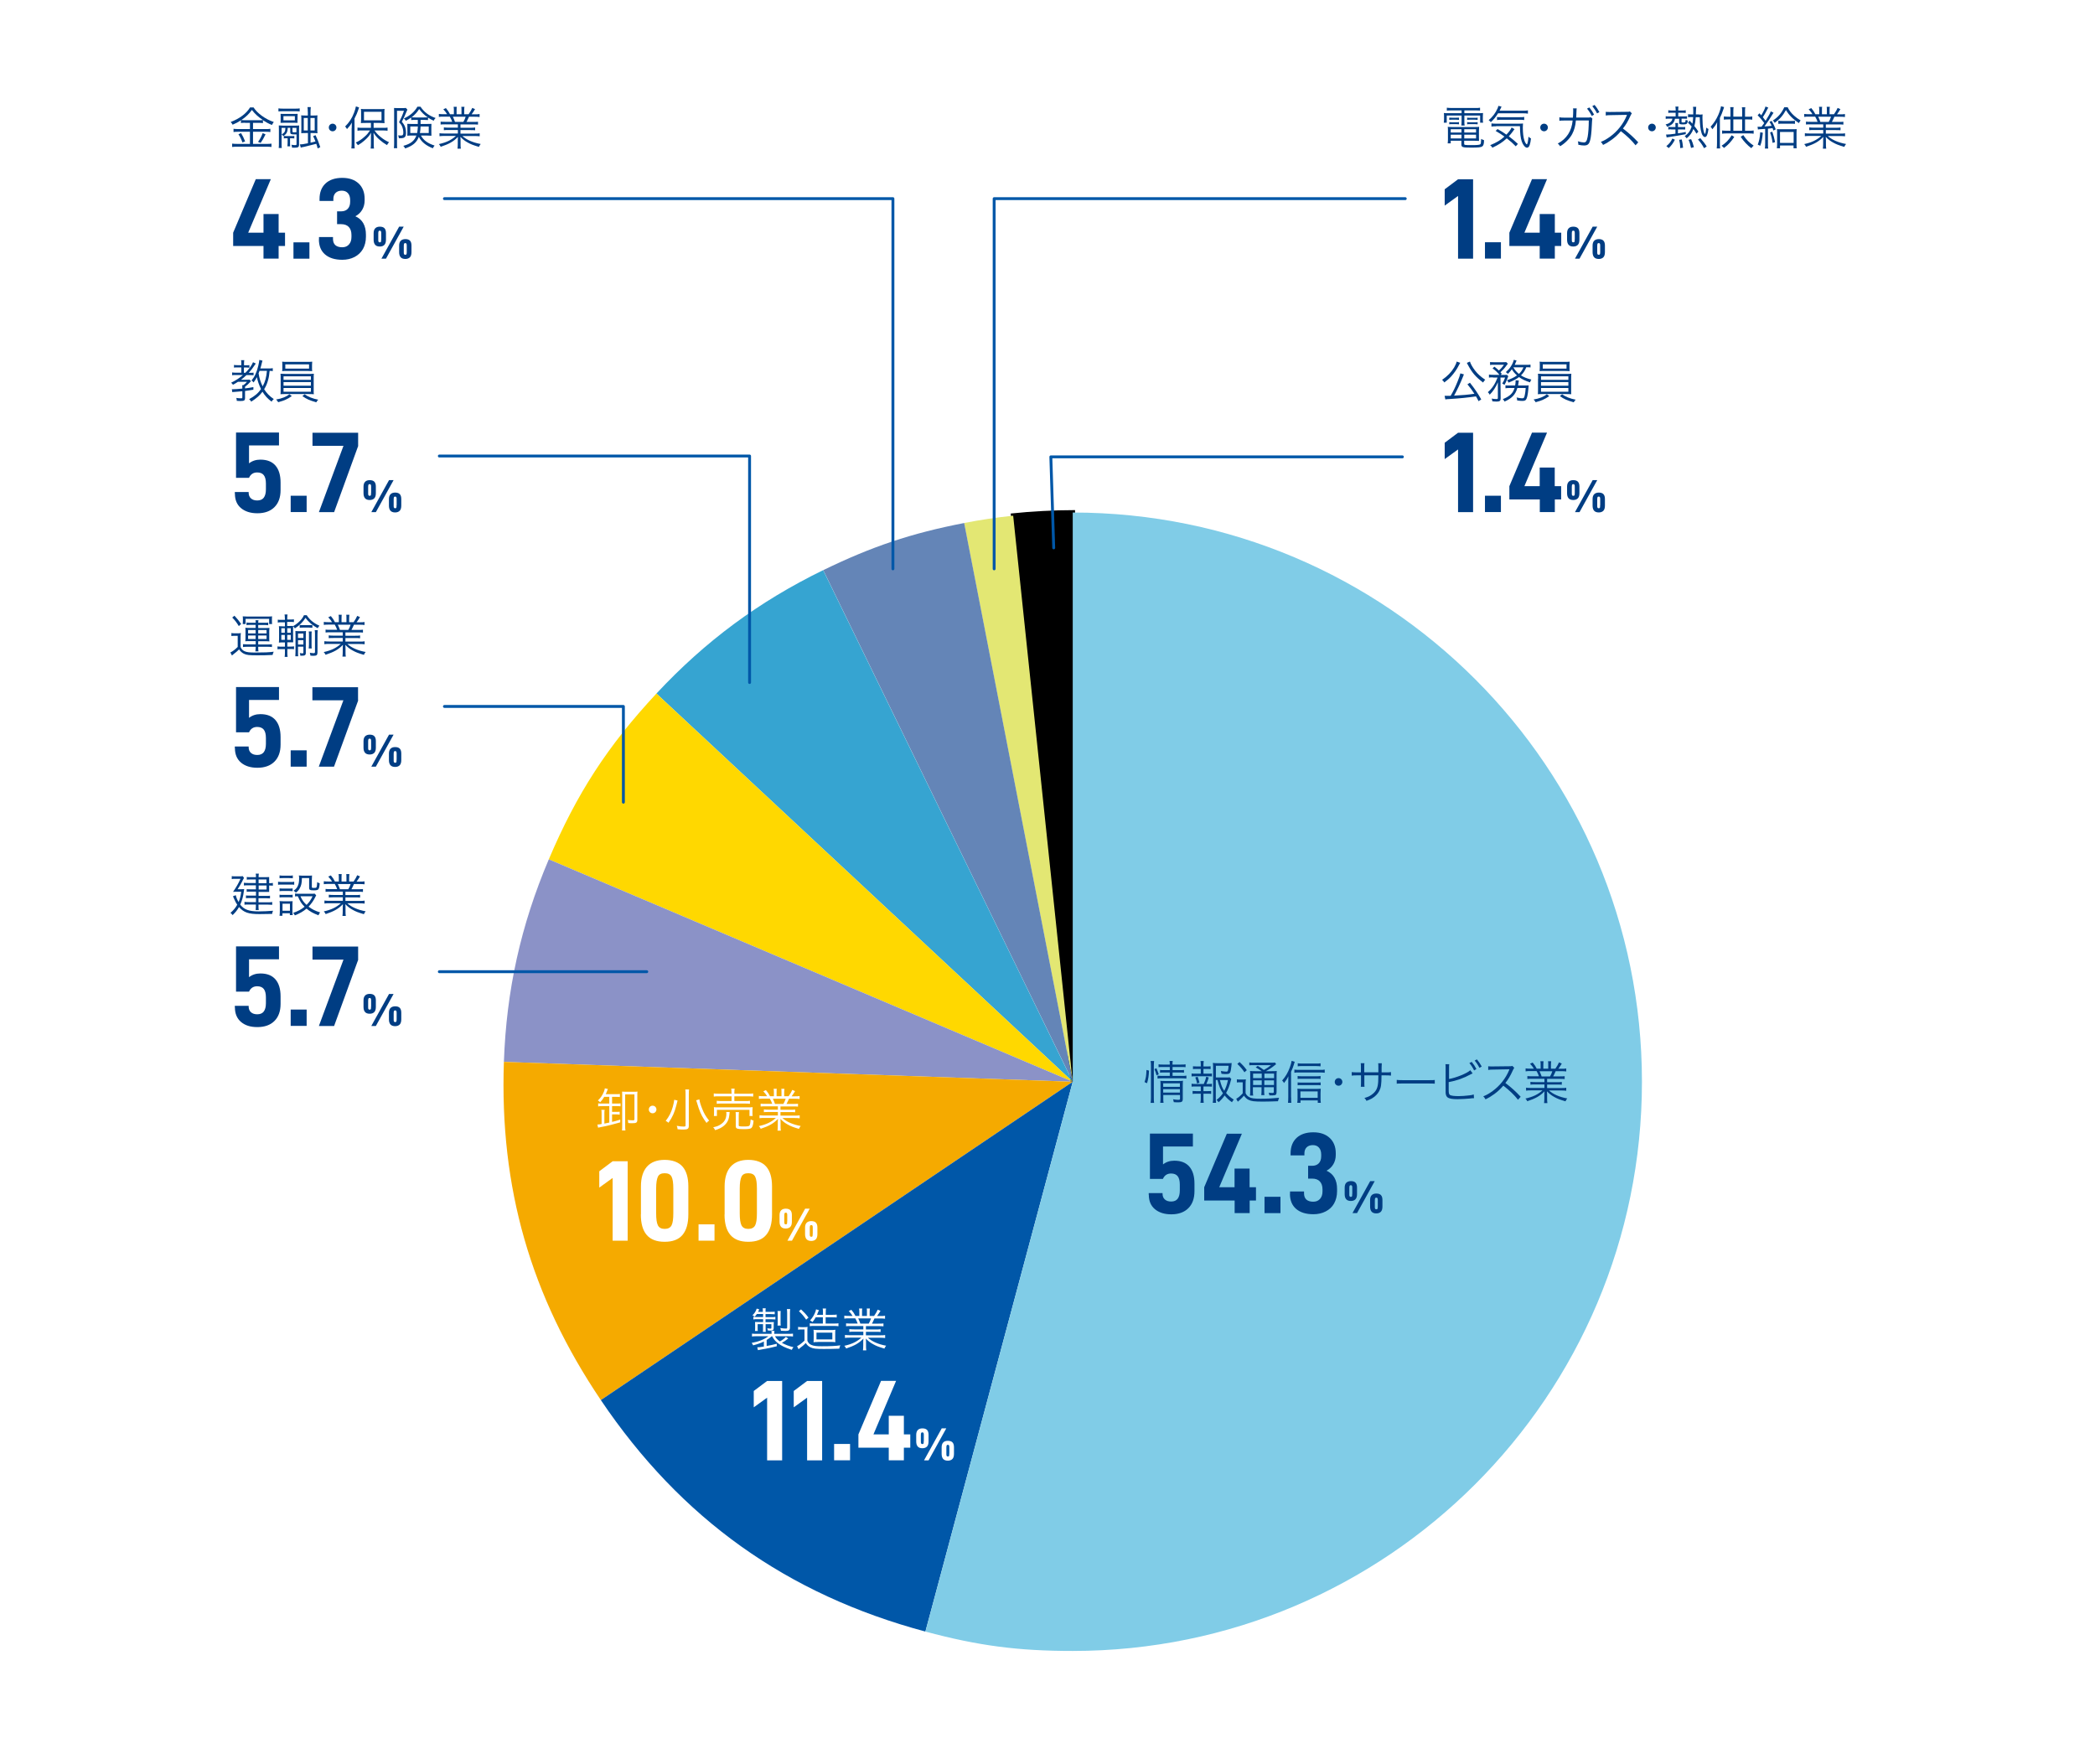 <?xml version="1.0" encoding="UTF-8"?>
<svg id="_イヤー_2" xmlns="http://www.w3.org/2000/svg" version="1.1" viewBox="0 0 225.8 190.1">
  <!-- Generator: Adobe Illustrator 29.5.1, SVG Export Plug-In . SVG Version: 2.1.0 Build 141)  -->
  <defs>
    <style>
      .st0 {
        fill: #ffd800;
      }

      .st1 {
        fill: #f5aa00;
      }

      .st2 {
        fill: #003d83;
      }

      .st3 {
        fill: #6485b7;
      }

      .st4 {
        fill: #36a4d1;
      }

      .st5 {
        stroke: #000;
        stroke-miterlimit: 10;
        stroke-width: .5px;
      }

      .st6 {
        fill: #fff;
      }

      .st7 {
        fill: none;
        stroke: #0057a8;
        stroke-linecap: round;
        stroke-linejoin: round;
        stroke-width: .31px;
      }

      .st8 {
        fill: #e3e773;
      }

      .st9 {
        fill: #0057a8;
      }

      .st10 {
        fill: #80cce7;
      }

      .st11 {
        fill: #8b92c7;
      }
    </style>
  </defs>
  <rect class="st6" y="0" width="225.8" height="190.1"/>
  <g>
    <path class="st5" d="M115.62,116.59l-6.41-61.02c1.89-.2,4.52-.34,6.41-.34v61.35Z"/>
    <path class="st8" d="M115.62,116.59l-11.71-60.22c1.86-.36,3.41-.59,5.29-.79l6.41,61.02Z"/>
    <path class="st3" d="M115.62,116.59l-26.89-55.14c5.24-2.55,9.47-3.97,15.19-5.08l11.71,60.22Z"/>
    <path class="st4" d="M115.62,116.59l-44.87-41.84c5.27-5.65,11.03-9.91,17.97-13.3l26.89,55.14Z"/>
    <path class="st0" d="M115.62,116.59l-56.47-23.97c3.02-7.11,6.34-12.22,11.6-17.87l44.87,41.84Z"/>
    <path class="st11" d="M115.62,116.59l-61.31-2.14c.27-7.72,1.82-14.72,4.84-21.83l56.47,23.97Z"/>
    <path class="st1" d="M115.62,116.59l-50.86,34.31c-7.58-11.24-10.92-22.9-10.45-36.45l61.31,2.14Z"/>
    <path class="st9" d="M115.62,116.59l-15.88,59.26c-14.92-4-26.34-12.14-34.98-24.95l50.86-34.31Z"/>
    <path class="st10" d="M115.62,116.59v-61.35c33.88,0,61.35,27.47,61.35,61.35s-27.47,61.35-61.35,61.35c-5.9,0-10.18-.56-15.88-2.09l15.88-59.26Z"/>
  </g>
  <g>
    <path class="st2" d="M25.41,96.47c.07.3.14.47.31.75.14-.35.21-.58.28-1.11h-.43c-.14,0-.31,0-.45.01.36-.52.59-.93.8-1.4h-.6c-.14,0-.23,0-.34.03v-.32c.11.02.19.02.34.02h.47c.18,0,.28,0,.37-.02l.14.19s-.06.1-.11.2c-.14.31-.38.72-.58,1.02h.32c.22,0,.31,0,.39-.02q-.01.07-.04.25c-.06.53-.2,1.03-.39,1.43.42.54.95.73,1.99.73.49,0,1.09-.03,1.55-.07-.06.15-.08.18-.1.34-.37,0-.99.02-1.37.02-1.18,0-1.68-.17-2.2-.76-.19.34-.36.55-.69.87-.08-.12-.15-.19-.23-.24.35-.31.53-.53.73-.88-.12-.17-.21-.34-.34-.64q-.06-.14-.12-.27l.3-.12ZM27.59,94.79h-.63c-.14,0-.24,0-.36.02v-.29c.11.02.2.02.37.02h.62c0-.18,0-.26-.03-.38h.34c-.02.1-.03.19-.03.38h.78c.16,0,.27,0,.36-.01t0,.08s0,.15,0,.23v.35h.03c.15,0,.25,0,.37-.03v.3c-.11-.01-.2-.02-.37-.02h-.03v.41c0,.1,0,.23,0,.28-.16,0-.22,0-.35,0h-.79v.43h.79c.17,0,.3,0,.44-.02v.29c-.13-.01-.25-.02-.45-.02h-.79v.44h1.02c.2,0,.34,0,.46-.03v.3c-.12-.01-.26-.02-.46-.02h-1.02v.12c0,.22,0,.33.03.46h-.34c.02-.14.03-.25.03-.46v-.13h-.79c-.19,0-.3,0-.44.02v-.31c.12.02.25.03.45.03h.79v-.44h-.67c-.16,0-.29,0-.41.02v-.3c.12.02.25.02.41.02h.67v-.43h-.65c-.14,0-.23,0-.35.02v-.29c.1.02.19.02.36.02h.63v-.43h-.83c-.21,0-.33,0-.46.02v-.3c.13.02.24.03.46.03h.82v-.4ZM28.72,95.19v-.4h-.85v.4h.85ZM27.88,95.87h.85v-.43h-.85v.43Z"/>
    <path class="st2" d="M29.96,95.03c.11.02.21.03.4.03h.95c.2,0,.28,0,.4-.03v.33c-.1-.02-.18-.02-.36-.02h-.98c-.17,0-.27,0-.4.02v-.33ZM30.13,94.35c.12.02.2.03.38.03h.67c.17,0,.26,0,.38-.03v.31c-.12-.01-.22-.02-.38-.02h-.67c-.15,0-.27,0-.38.02v-.31ZM30.13,98.69c.02-.14.03-.28.03-.48v-.67c0-.17,0-.29-.03-.42.13.01.25.02.4.02h.65c.21,0,.27,0,.36-.01-.01.11-.02.2-.02.39v.7c0,.15,0,.28.03.41h-.31v-.2h-.8v.27h-.32ZM30.13,95.75c.09.01.18.02.36.02h.7c.18,0,.25,0,.35-.02v.3c-.12-.01-.2-.02-.35-.02h-.7c-.16,0-.24,0-.36.02v-.3ZM30.13,96.43c.1.02.18.02.36.02h.7c.17,0,.26,0,.35-.02v.3c-.14-.01-.18-.02-.35-.02h-.7c-.17,0-.24,0-.36.02v-.3ZM30.45,98.16h.8v-.76h-.8v.76ZM34.08,96.49s-.03.05-.09.18c-.18.38-.43.73-.73,1.05.35.27.7.45,1.24.62-.08.11-.12.19-.18.31-.59-.23-.92-.41-1.28-.72-.34.29-.73.52-1.26.73-.06-.12-.1-.18-.19-.27.51-.17.88-.37,1.24-.66-.34-.34-.48-.56-.73-1.13-.13,0-.19,0-.3.02v-.32c.1.02.21.03.35.03h1.38c.21,0,.3,0,.37-.02l.18.18ZM32.54,94.65c-.01.54-.07.8-.24,1.1-.1.19-.2.3-.41.46-.09-.09-.16-.16-.25-.21.26-.17.39-.33.49-.59.08-.2.11-.43.11-.75,0-.12,0-.17-.03-.3.13.01.26.02.39.02h.61c.18,0,.31,0,.42-.02-.01.14-.02.27-.02.47v.77c0,.08.04.1.21.1.2,0,.26-.01.29-.07.04-.08.07-.26.08-.56.12.08.16.1.27.13-.03.4-.08.58-.17.67-.07.06-.2.09-.48.09-.4,0-.49-.05-.49-.27v-1.05h-.77ZM32.38,96.6c.18.4.33.62.66.93.29-.29.46-.53.65-.93h-1.31Z"/>
    <path class="st2" d="M35.62,96.1c-.24,0-.38,0-.53.02v-.31c.14.02.27.02.53.02h.72c-.07-.19-.14-.36-.26-.56h-.62c-.25,0-.42,0-.56.03v-.32c.14.02.3.03.55.03h.34c-.1-.17-.21-.32-.41-.53l.28-.13c.22.27.31.4.44.66h.42v-.38c0-.17,0-.31-.03-.42h.34c-.02.1-.02.21-.02.41v.39h.53v-.39c0-.18,0-.32-.02-.41h.34c-.02.1-.03.24-.03.42v.38h.48c.21-.31.29-.45.39-.68l.3.13c-.15.25-.19.31-.37.56h.3c.26,0,.42,0,.56-.03v.32c-.14-.02-.31-.03-.56-.03h-.58c-.12.27-.18.4-.27.56h.7c.26,0,.39,0,.54-.02v.31c-.15-.02-.29-.02-.54-.02h-1.35v.36h1.04c.25,0,.4,0,.54-.03v.3c-.15-.02-.29-.02-.54-.02h-1.04v.38h1.5c.28,0,.43,0,.57-.03v.32c-.17-.02-.34-.03-.56-.03h-1.3c.43.4,1.13.71,1.97.86-.09.11-.13.17-.19.31-.64-.19-.87-.28-1.21-.47-.3-.16-.54-.35-.79-.61.02.22.02.31.02.42v.33c0,.21,0,.37.03.52h-.36c.02-.16.03-.31.03-.52v-.33c0-.11,0-.22.02-.42-.49.51-.96.77-1.86,1.07-.06-.13-.11-.19-.2-.29.82-.18,1.35-.44,1.84-.88h-1.21c-.22,0-.39,0-.56.03v-.32c.14.02.29.03.56.03h1.42v-.38h-.98c-.24,0-.39,0-.53.02v-.3c.14.02.29.03.53.03h.98v-.36h-1.29ZM37.54,95.84c.11-.18.17-.32.25-.56h-1.38c.11.24.15.33.23.56h.89Z"/>
    <path class="st2" d="M25.31,108.6v-.19h1.49v.07c0,.26.08.47.25.62.17.15.39.22.68.22.31,0,.55-.1.7-.3.15-.2.23-.5.23-.89v-.64c0-.41-.08-.71-.23-.9-.15-.19-.39-.29-.71-.29-.41,0-.71.19-.88.58h-1.4v-4.88h4.63v1.39h-3.23v1.93c.33-.26.74-.4,1.22-.4.72,0,1.26.21,1.63.64s.55,1.04.55,1.83v.81c0,.79-.22,1.4-.66,1.84-.44.44-1.06.66-1.84.66s-1.33-.19-1.77-.56c-.43-.37-.65-.89-.65-1.55Z"/>
    <path class="st2" d="M33.05,108.81v1.76h-1.72v-1.76h1.72Z"/>
    <path class="st2" d="M38.61,103.43l-2.6,7.15h-1.64l2.65-7.15h-3.34v-1.41h4.92v1.41Z"/>
    <path class="st2" d="M39.18,108.52v-.7c0-.23.06-.41.17-.52.11-.12.28-.18.5-.18s.4.06.5.17c.11.12.16.29.16.53v.7c0,.24-.05.43-.16.55s-.27.19-.5.19-.4-.06-.51-.19-.16-.31-.16-.55ZM40,108.5v-.61c0-.13,0-.21-.03-.26-.02-.05-.06-.07-.13-.07s-.11.02-.13.07c-.02.05-.03.13-.03.26v.61c0,.12,0,.21.03.25.02.05.06.07.13.07s.11-.02.13-.06.02-.13.02-.26ZM42.42,107.13l-1.91,3.45h-.49l1.91-3.45h.49ZM41.92,109.86v-.7c0-.23.06-.41.17-.52s.28-.18.5-.18c.23,0,.4.06.5.17.11.12.16.29.16.53v.7c0,.24-.05.43-.16.55s-.28.19-.5.19-.4-.06-.51-.19-.16-.31-.16-.55ZM42.75,109.84v-.61c0-.13,0-.21-.03-.26-.02-.05-.06-.07-.13-.07s-.11.02-.13.07c-.02.05-.03.13-.03.26v.61c0,.12,0,.21.03.25.02.05.06.07.13.07s.11-.02.13-.06c.02-.04.03-.13.03-.26Z"/>
  </g>
  <g>
    <path class="st2" d="M24.95,68.23c.12.02.19.03.38.03h.25c.15,0,.25,0,.38-.03-.02.16-.03.27-.03.53v.98c.12.25.22.35.43.45.25.11.54.14,1.14.14.95,0,1.52-.02,2-.09-.07.15-.09.22-.12.35-.58.03-1.07.04-1.62.04-.91,0-1.18-.03-1.47-.17-.2-.1-.38-.25-.52-.47-.22.22-.33.31-.58.5-.08.06-.09.07-.19.16l-.17-.33c.23-.1.5-.31.79-.59v-1.2h-.32c-.16,0-.24,0-.36.02v-.33ZM25.27,66.36c.32.35.48.54.72.89l-.25.23c-.25-.41-.41-.62-.71-.92l.24-.2ZM26.18,66.74c0-.12,0-.21-.02-.31.14.01.26.02.46.02h2.25c.19,0,.32,0,.46-.02-.02.09-.02.17-.02.3v.21c0,.14,0,.22.02.32h-.32v-.56h-2.54v.56h-.31c.01-.1.02-.18.02-.31v-.21ZM26.82,69.1c-.15,0-.26,0-.38.02.01-.11.02-.18.02-.32v-.81c0-.15,0-.22-.02-.33.11.01.22.02.38.02h.73v-.33h-.6c-.17,0-.27,0-.38.03v-.29c.11.02.21.03.38.03h.61c0-.14,0-.18-.03-.27h.33c-.02.09-.02.14-.03.27h.71c.18,0,.26,0,.37-.02v.29c-.11-.02-.21-.03-.38-.03h-.7v.33h.82c.17,0,.27,0,.39-.02-.01.11-.02.2-.02.33v.81c0,.13,0,.21.02.32-.13-.01-.24-.02-.39-.02h-.82v.35h1.05c.19,0,.31,0,.43-.02v.3c-.14-.02-.24-.03-.43-.03h-1.05v.06c0,.15,0,.31.03.43h-.34c.02-.11.04-.28.04-.43v-.06h-.95c-.17,0-.29.01-.42.03v-.31c.13.01.25.02.42.02h.95v-.35h-.73ZM26.74,67.9v.37h.81v-.37h-.81ZM26.74,68.49v.38h.81v-.38h-.81ZM27.83,68.27h.9v-.37h-.9v.37ZM27.83,68.87h.9v-.38h-.9v.38Z"/>
    <path class="st2" d="M30.7,66.61c0-.13,0-.24-.03-.38h.32c-.02.13-.03.24-.03.38v.16h.32c.2,0,.28,0,.4-.02v.3c-.13-.02-.21-.02-.4-.02h-.33v.44h.2c.25,0,.33,0,.44-.01v.03c.2-.11.35-.22.53-.37.32-.28.5-.5.64-.81h.3c.31.49.77.87,1.37,1.13-.08.08-.13.16-.19.27-.55-.3-1-.68-1.31-1.12-.27.44-.65.82-1.15,1.14-.06-.1-.11-.16-.19-.23,0,.09,0,.17,0,.42v.83c0,.28,0,.37.01.48t-.12,0s-.22,0-.33,0h-.18v.46h.32c.18,0,.28,0,.4-.03v.31c-.12-.02-.22-.02-.4-.02h-.32v.38c0,.19,0,.32.03.47h-.32c.02-.13.03-.24.03-.47v-.37h-.39c-.18,0-.29,0-.41.02v-.31c.12.02.22.03.41.03h.39v-.46h-.17c-.17,0-.34,0-.48.02.01-.12.02-.26.02-.49v-.8c0-.23,0-.36-.02-.48.15.01.29.02.46.02h.19v-.44h-.36c-.18,0-.29,0-.41.03v-.31c.12.02.21.02.41.02h.36v-.16ZM30.32,67.71v.49h.38v-.49h-.38ZM30.32,68.43v.53h.38v-.53h-.38ZM31.34,68.2v-.49h-.38v.49h.38ZM31.34,68.96v-.53h-.38v.53h.38ZM32.12,70.28c0,.17,0,.32.02.45h-.31c.01-.14.02-.29.02-.46v-1.8c0-.18,0-.32-.01-.46.1.01.2.02.39.02h.35c.19,0,.29,0,.4-.02-.01.12-.02.26-.02.47v1.88c0,.16-.03.22-.12.27-.06.03-.11.04-.26.04-.07,0-.12,0-.21,0,0-.11-.02-.18-.06-.29.11.03.21.04.3.04.07,0,.09-.03.09-.1v-.62h-.58v.58ZM32.7,68.76v-.48h-.58v.48h.58ZM32.7,69.47v-.47h-.58v.47h.58ZM32.3,67.36c.1.01.2.02.38.02h.62c.18,0,.26,0,.37-.02v.3c-.11-.01-.21-.02-.37-.02h-.62c-.17,0-.27,0-.38.02v-.3ZM33.6,68.06c-.02.11-.02.22-.02.38v1.02c0,.17,0,.31.02.43h-.33c.01-.12.03-.27.03-.43v-1.02c0-.16,0-.27-.03-.38h.33ZM34.22,70.28c0,.32-.08.4-.42.4-.1,0-.23,0-.35-.02,0-.11-.02-.19-.06-.31.16.03.29.05.41.05.12,0,.15-.03.15-.15v-1.84c0-.2,0-.34-.03-.49h.33c-.02.16-.03.29-.03.49v1.88Z"/>
    <path class="st2" d="M35.62,68.15c-.24,0-.38,0-.53.02v-.31c.14.02.27.02.53.02h.72c-.07-.19-.14-.36-.26-.56h-.62c-.25,0-.42,0-.56.03v-.32c.14.02.3.03.55.03h.34c-.1-.17-.21-.32-.41-.53l.28-.13c.22.27.31.4.44.66h.42v-.38c0-.17,0-.31-.03-.42h.34c-.01.1-.02.21-.02.41v.39h.53v-.39c0-.18,0-.32-.02-.41h.34c-.02.1-.03.24-.03.42v.38h.48c.21-.31.29-.45.39-.68l.3.13c-.15.25-.19.31-.37.56h.3c.26,0,.42,0,.56-.03v.32c-.14-.02-.31-.03-.56-.03h-.58c-.12.27-.18.4-.27.56h.7c.26,0,.39,0,.54-.02v.31c-.15-.02-.29-.02-.54-.02h-1.35v.36h1.04c.25,0,.4,0,.54-.03v.3c-.15-.02-.29-.02-.54-.02h-1.04v.38h1.5c.28,0,.43,0,.57-.03v.32c-.17-.02-.34-.03-.56-.03h-1.3c.43.4,1.13.71,1.97.86-.09.11-.13.17-.19.31-.64-.19-.87-.28-1.21-.47-.3-.16-.54-.35-.79-.61.01.22.02.31.02.42v.33c0,.21,0,.37.03.52h-.36c.02-.16.03-.31.03-.52v-.33c0-.11,0-.22.02-.42-.49.51-.96.77-1.87,1.07-.06-.13-.11-.19-.2-.29.82-.18,1.35-.44,1.84-.88h-1.21c-.22,0-.39,0-.56.03v-.32c.14.02.29.03.56.03h1.42v-.38h-.98c-.24,0-.39,0-.53.02v-.3c.14.02.29.03.53.03h.98v-.36h-1.29ZM37.54,67.89c.11-.18.17-.32.25-.56h-1.38c.11.24.15.33.23.56h.89Z"/>
    <path class="st2" d="M25.31,80.65v-.19h1.49v.07c0,.26.08.47.25.62.17.15.39.22.68.22.31,0,.55-.1.7-.3.15-.2.23-.5.23-.89v-.64c0-.41-.08-.71-.23-.9-.15-.19-.39-.29-.71-.29-.41,0-.71.19-.88.58h-1.4v-4.88h4.63v1.39h-3.23v1.93c.33-.26.74-.4,1.22-.4.72,0,1.26.21,1.63.64s.55,1.04.55,1.83v.81c0,.79-.22,1.4-.66,1.84-.44.44-1.06.66-1.84.66-.74,0-1.33-.19-1.77-.56-.43-.37-.65-.89-.65-1.55Z"/>
    <path class="st2" d="M33.05,80.87v1.76h-1.72v-1.76h1.72Z"/>
    <path class="st2" d="M38.61,75.48l-2.61,7.15h-1.64l2.65-7.15h-3.34v-1.41h4.92v1.41Z"/>
    <path class="st2" d="M39.18,80.58v-.7c0-.23.06-.41.17-.52s.28-.18.5-.18c.23,0,.4.06.5.17.11.12.16.29.16.53v.7c0,.24-.05.43-.16.55s-.28.19-.5.19-.4-.06-.51-.19-.16-.31-.16-.55ZM40,80.55v-.61c0-.13,0-.21-.03-.26-.02-.05-.06-.07-.13-.07s-.11.02-.13.07c-.02.05-.03.13-.03.26v.61c0,.12,0,.21.03.25.02.05.06.07.13.07s.11-.02.13-.06c.02-.04.03-.13.03-.26ZM42.42,79.18l-1.91,3.45h-.49l1.91-3.45h.49ZM41.92,81.92v-.7c0-.23.06-.41.17-.52.11-.12.28-.18.5-.18s.4.06.5.17c.11.12.16.29.16.53v.7c0,.24-.05.43-.16.55s-.28.19-.5.19-.4-.06-.51-.19-.16-.31-.16-.55ZM42.75,81.89v-.61c0-.13,0-.21-.03-.26-.02-.05-.06-.07-.13-.07s-.11.02-.13.07c-.02.05-.03.13-.03.26v.61c0,.12,0,.21.03.25.02.05.06.07.13.07s.11-.02.13-.06c.02-.04.02-.13.02-.26Z"/>
  </g>
  <g>
    <path class="st2" d="M25.45,40.42c-.18,0-.34,0-.43.02v-.3c.1.02.25.03.44.03h.55v-.57h-.39c-.2,0-.3,0-.4.02v-.29c.09.02.2.03.41.03h.38v-.18c0-.15,0-.26-.03-.36h.35c-.02.09-.03.19-.03.37v.18h.26c.15,0,.25,0,.32-.02v.28c-.08-.01-.19-.02-.31-.02h-.28v.57h.16c.38-.38.71-.83.82-1.14l.3.14c-.41.6-.48.69-.76,1h.19c.16,0,.26,0,.33-.02v.29c-.09-.02-.19-.02-.33-.02h-.44c-.18.17-.36.33-.58.5h.55c.22,0,.28,0,.36-.02l.16.17-.02.02s-.03.03-.09.1c-.16.18-.3.31-.53.48v.18c.36-.04.5-.06.9-.14v.28c-.41.07-.57.1-.9.14v.75c0,.27-.09.33-.47.33-.12,0-.26,0-.42-.02,0-.12-.02-.19-.05-.31.2.03.37.04.53.04.1,0,.12-.02.12-.1v-.66c-.27.02-.35.03-.84.07-.1,0-.15.01-.24.03l-.05-.32c.05,0,.11,0,.16,0,.17,0,.62-.03.97-.07v-.03c0-.19,0-.26-.02-.33h.12c.19-.14.27-.21.4-.37h-.97c-.2.13-.3.19-.54.32-.07-.1-.11-.15-.2-.22.5-.24.89-.5,1.28-.83h-.74ZM29.4,40c-.11-.02-.17-.03-.34-.03-.04.45-.08.69-.17,1.01-.1.37-.23.67-.42.97.27.43.59.76,1.04,1.06-.11.09-.16.15-.24.28-.43-.33-.7-.62-.98-1.07-.3.41-.63.69-1.21,1.07-.07-.12-.13-.19-.23-.27.61-.33.97-.63,1.28-1.09-.19-.38-.37-.88-.44-1.28-.11.21-.2.35-.36.57-.06-.09-.1-.12-.22-.21.34-.41.57-.9.73-1.6.07-.3.1-.47.11-.62l.34.08q-.02.06-.06.21c-.04.18-.12.49-.17.63h.87c.23,0,.34,0,.47-.03v.33ZM27.97,39.97c-.04.13-.05.15-.1.27.09.56.22.96.44,1.4.27-.49.4-.99.46-1.67h-.79Z"/>
    <path class="st2" d="M31.45,42.69c-.26.19-.43.28-.71.41-.18.08-.31.12-.76.25-.07-.13-.11-.18-.22-.29.61-.1,1.1-.3,1.43-.57l.26.2ZM30.25,40.82c0-.26,0-.41-.02-.54.15.01.31.02.56.02h2.48c.25,0,.41,0,.56-.02-.02.12-.02.28-.02.54v1.42s0,.08,0,.08c0,.04,0,.07.02.17-.15-.01-.3-.02-.56-.02h-2.48c-.26,0-.4,0-.56.02q.02-.11.02-.52v-1.16ZM33.63,39.65c0,.14,0,.24.02.35-.15-.01-.33-.02-.56-.02h-2.12c-.23,0-.41,0-.56.02.02-.12.02-.21.02-.35v-.31c0-.14,0-.22-.02-.36.15.02.28.02.57.02h2.1c.28,0,.41,0,.57-.02-.01.12-.02.2-.02.36v.31ZM30.56,40.94h2.95v-.38h-2.95v.38ZM30.56,41.57h2.95v-.39h-2.95v.39ZM30.56,42.22h2.95v-.4h-2.95v.4ZM30.75,39.27v.46h2.56v-.46h-2.56ZM32.82,42.49c.4.28.87.47,1.48.59-.09.09-.16.17-.21.28-.76-.22-1.03-.34-1.5-.67l.24-.19Z"/>
    <path class="st2" d="M25.31,53.22v-.19h1.49v.07c0,.26.08.47.25.62s.39.22.68.22c.31,0,.55-.1.7-.3.15-.2.23-.5.23-.89v-.64c0-.41-.08-.71-.23-.9s-.39-.29-.71-.29c-.41,0-.71.19-.88.58h-1.4v-4.88h4.63v1.39h-3.23v1.93c.33-.26.74-.4,1.22-.4.72,0,1.26.21,1.63.64s.55,1.04.55,1.83v.81c0,.79-.22,1.4-.66,1.84-.44.44-1.06.66-1.84.66-.74,0-1.33-.19-1.77-.56s-.65-.89-.65-1.55Z"/>
    <path class="st2" d="M33.05,53.43v1.76h-1.72v-1.76h1.72Z"/>
    <path class="st2" d="M38.61,48.05l-2.6,7.15h-1.64l2.65-7.15h-3.34v-1.41h4.92v1.41Z"/>
    <path class="st2" d="M39.18,53.15v-.7c0-.23.06-.41.17-.52.11-.12.28-.18.5-.18s.4.06.5.17c.11.12.16.29.16.53v.7c0,.24-.05.43-.16.55s-.27.19-.5.19-.4-.06-.51-.19-.16-.31-.16-.55ZM40,53.12v-.61c0-.13,0-.21-.03-.26-.02-.05-.06-.07-.13-.07s-.11.02-.13.07c-.02.05-.03.13-.03.26v.61c0,.12,0,.21.03.25.02.05.06.07.13.07s.11-.02.13-.06c.02-.04.02-.13.02-.26ZM42.42,51.75l-1.91,3.45h-.49l1.91-3.45h.49ZM41.92,54.49v-.7c0-.23.06-.41.17-.52.11-.12.28-.18.5-.18s.4.06.5.17c.11.12.16.29.16.53v.7c0,.24-.05.43-.16.55s-.28.19-.5.19-.4-.06-.51-.19-.16-.31-.16-.55ZM42.75,54.46v-.61c0-.13,0-.21-.03-.26-.02-.05-.06-.07-.13-.07s-.11.02-.13.07c-.02.05-.03.13-.03.26v.61c0,.12,0,.21.03.25.02.05.06.07.13.07s.11-.02.13-.06c.02-.04.02-.13.02-.26Z"/>
  </g>
  <g>
    <path class="st2" d="M26.43,13.23c-.2,0-.33,0-.46.03v-.3c-.31.21-.54.33-.9.48-.06-.12-.09-.17-.21-.29.97-.37,1.69-.91,2.09-1.57h.38c.21.32.48.6.89.9.42.3.79.5,1.29.67-.08.1-.14.2-.2.32-.39-.16-.59-.27-.97-.51v.31c-.13-.02-.25-.03-.46-.03h-.61v.67h1.38c.22,0,.35,0,.49-.03v.35c-.14-.02-.28-.03-.49-.03h-1.38v1.31h1.45c.22,0,.39,0,.54-.03v.36c-.16-.02-.34-.03-.55-.03h-3.12c-.19,0-.37,0-.57.03v-.36c.16.02.34.03.57.03h1.35v-1.31h-1.29c-.19,0-.34.01-.48.03v-.35c.14.02.28.03.49.03h1.28v-.67h-.54ZM25.98,14.34c.18.3.29.52.44.9l-.29.11c-.12-.35-.25-.61-.43-.88l.28-.13ZM27.9,12.96c.21,0,.33,0,.44-.02-.51-.34-.87-.67-1.19-1.09-.31.43-.64.75-1.14,1.09.1.01.23.02.42.02h1.47ZM28.62,14.48c-.23.46-.31.61-.53.92l-.28-.11c.21-.27.36-.56.5-.94l.31.13Z"/>
    <path class="st2" d="M32.3,12.01c-.15-.02-.28-.02-.5-.02h-1.29c-.21,0-.35,0-.5.02v-.33c.14.02.28.03.52.03h1.26c.24,0,.37,0,.51-.03v.33ZM30.35,13.78v1.64c0,.25,0,.39.02.53h-.33c.02-.16.02-.32.02-.57v-1.39c0-.17,0-.34-.01-.47.09,0,.3.02.46.02h1.3c.23,0,.34,0,.43-.02,0,.15-.01.25-.01.44v1.62c0,.28-.09.34-.51.34-.06,0-.16,0-.25-.01,0-.13-.02-.2-.06-.31.17.03.26.04.4.04.12,0,.15-.02.15-.1v-1.05c-.07,0-.2,0-.26,0-.33,0-.42-.05-.42-.25v-.46h-.27c-.01.2-.02.28-.06.4-.06.2-.17.33-.42.49-.06-.08-.09-.12-.17-.18.32-.2.38-.3.4-.71h-.41ZM32.06,12.91c0,.14,0,.24.01.33-.09,0-.18-.01-.34-.01h-1.11c-.17,0-.28,0-.38.01,0-.08.01-.2.01-.32v-.33c0-.12,0-.24-.01-.32.09,0,.2.01.38.01h1.07c.18,0,.29,0,.39-.01,0,.08-.01.19-.01.32v.32ZM31.78,12.52h-1.23v.45h1.23v-.45ZM31.26,15.41c0,.14,0,.24.02.36h-.3c.01-.11.02-.23.02-.36v-.51h-.12c-.13,0-.21,0-.29.02v-.27c.09.01.16.02.28.02h.54c.14,0,.22,0,.31-.02v.27c-.09-.01-.17-.02-.3-.02h-.16v.51ZM31.52,14.17c0,.07.04.09.21.09.08,0,.12,0,.22-.01v-.47h-.43v.39ZM33.17,12.04c0-.18,0-.35-.03-.5h.36c-.02.16-.03.31-.03.5v.41h.29c.18,0,.32,0,.46-.02-.02.13-.02.25-.02.47v.97c0,.23,0,.36.02.49-.12-.01-.24-.02-.47-.02h-.28v1.04c.24-.05.27-.06.53-.13-.09-.24-.13-.33-.25-.57l.26-.11c.2.42.34.77.51,1.29l-.28.14c-.06-.24-.09-.32-.15-.5-.37.1-.85.22-1.28.32-.26.05-.27.05-.39.09l-.1-.35s.05,0,.06,0c.16,0,.2,0,.81-.12v-1.1h-.26c-.22,0-.33,0-.46.02,0-.13.01-.27.01-.47v-.98c0-.23,0-.34-.02-.48.14.02.28.02.48.02h.24v-.41ZM32.74,12.72v1.34h.43v-1.34h-.43ZM33.92,14.06v-1.34h-.46v1.34h.46Z"/>
    <path class="st2" d="M36.26,13.74c0,.22-.18.41-.41.41s-.41-.18-.41-.41.18-.41.41-.41.41.18.41.41Z"/>
    <path class="st2" d="M37.91,13.8c0-.19,0-.38.01-.59-.14.26-.26.42-.52.7q-.1-.17-.2-.28c.44-.43.74-.89.96-1.48.1-.25.17-.51.2-.68l.34.11c-.03.07-.05.13-.09.27-.08.25-.21.57-.4.93v2.64c0,.23,0,.4.02.58h-.36c.02-.19.03-.34.03-.6v-1.59ZM39.98,13.25h-.55c-.25,0-.37,0-.53.02,0-.13.02-.26.02-.45v-.64c0-.19,0-.3-.02-.44.14.02.28.02.54.02h1.46c.27,0,.41,0,.55-.02-.02.15-.02.25-.02.45v.64c0,.2,0,.31.02.44-.11,0-.33-.02-.52-.02h-.66v.53h1.01c.18,0,.35,0,.49-.03v.34c-.17-.02-.34-.03-.48-.03h-.93c.28.37.41.5.67.71.29.24.55.4.9.56-.09.1-.15.18-.22.31-.3-.18-.54-.35-.79-.57-.28-.24-.43-.41-.66-.76.01.15.02.31.02.53v.68c0,.18,0,.34.03.49h-.36c.02-.15.03-.31.03-.49v-.67c0-.23,0-.4.02-.54-.23.37-.42.58-.75.86-.24.21-.41.33-.68.48-.06-.11-.13-.19-.23-.28.4-.19.66-.37.97-.65.24-.21.35-.34.57-.66h-.86c-.19,0-.35,0-.49.03v-.34c.14.02.29.03.49.03h.96v-.53ZM39.23,12.97h1.89v-.92h-1.89v.92Z"/>
    <path class="st2" d="M42.79,11.93v3.58c0,.21,0,.32.02.46h-.36c.02-.13.03-.26.03-.46v-3.49c0-.13,0-.25-.01-.38.09,0,.19.01.34.01h.62c.16,0,.24,0,.31-.02l.17.19s-.05.09-.07.15c-.22.53-.36.84-.53,1.15.23.28.32.44.39.7.04.17.06.33.06.54,0,.28-.09.44-.28.5-.08.02-.19.04-.36.04-.02,0-.06,0-.13,0-.02-.13-.04-.21-.08-.31.1.01.19.02.29.02.21,0,.27-.07.27-.31s-.05-.48-.14-.68c-.07-.16-.14-.26-.32-.45.21-.41.35-.71.53-1.23h-.73ZM44.77,12.92c-.2,0-.3,0-.45.02v-.28c-.19.14-.33.23-.58.36-.07-.12-.1-.16-.21-.25.65-.29,1.15-.72,1.46-1.27h.33c.39.58.9.97,1.63,1.22-.1.09-.15.17-.21.29-.27-.12-.41-.2-.61-.34v.27c-.13-.01-.25-.02-.44-.02h-.36v.44h.72c.21,0,.34,0,.45-.01,0,.15-.01.23-.01.36v.54c0,.19,0,.26.01.38-.13-.01-.27-.02-.48-.02h-.65c.27.51.73.84,1.47,1.08-.08.1-.14.18-.19.29-.72-.27-1.23-.69-1.51-1.23-.23.61-.66.97-1.47,1.25-.06-.12-.11-.19-.2-.28.78-.21,1.19-.53,1.41-1.11h-.52c-.19,0-.31,0-.46.02.01-.15.01-.2.01-.31v-.64c0-.15,0-.2-.01-.33.15.01.19.01.44.01h.69v-.44h-.28ZM44.22,13.63v.71h.74c.04-.22.06-.42.08-.71h-.82ZM45.7,12.66c.17,0,.29,0,.4-.01-.4-.28-.65-.53-.92-.9-.22.35-.47.62-.82.9.11,0,.23.01.42.01h.92ZM45.33,13.63c-.01.32-.04.5-.07.71h.95v-.71h-.88Z"/>
    <path class="st2" d="M48.02,13.4c-.24,0-.38,0-.53.02v-.31c.14.02.27.02.53.02h.72c-.07-.19-.14-.36-.26-.56h-.62c-.25,0-.42,0-.56.03v-.32c.14.02.3.03.55.03h.34c-.1-.17-.21-.32-.41-.53l.28-.13c.22.27.31.4.44.66h.42v-.38c0-.17,0-.31-.03-.42h.34c-.02.1-.02.21-.02.41v.39h.53v-.39c0-.18,0-.32-.02-.41h.34c-.02.1-.03.24-.03.42v.38h.48c.21-.31.29-.45.39-.68l.3.13c-.15.25-.19.31-.37.56h.3c.26,0,.42,0,.56-.03v.32c-.14-.02-.31-.03-.56-.03h-.58c-.12.27-.18.4-.27.56h.7c.26,0,.39,0,.54-.02v.31c-.15-.02-.29-.02-.54-.02h-1.35v.36h1.04c.25,0,.4,0,.54-.03v.3c-.15-.02-.29-.02-.54-.02h-1.04v.38h1.5c.28,0,.43,0,.57-.03v.32c-.17-.02-.34-.03-.56-.03h-1.3c.43.4,1.13.71,1.97.86-.09.11-.13.17-.19.31-.64-.19-.87-.28-1.21-.47-.3-.16-.54-.35-.79-.61.02.22.02.31.02.42v.33c0,.21,0,.37.03.52h-.36c.02-.16.03-.31.03-.52v-.33c0-.11,0-.22.02-.42-.49.51-.96.77-1.86,1.07-.06-.13-.11-.19-.2-.29.82-.18,1.35-.44,1.84-.88h-1.21c-.22,0-.39,0-.56.03v-.32c.14.02.29.03.56.03h1.42v-.38h-.98c-.24,0-.39,0-.53.02v-.3c.14.02.29.03.53.03h.98v-.36h-1.29ZM49.94,13.14c.11-.18.17-.32.25-.56h-1.38c.11.24.15.33.23.56h.89Z"/>
    <path class="st2" d="M30.03,26.51v1.36h-1.63v-1.36h-3.27v-1.43l2.44-5.77h1.62l-2.44,5.77h1.65v-2.01h1.63v2.01h.69v1.43h-.69Z"/>
    <path class="st2" d="M33.35,26.12v1.76h-1.72v-1.76h1.72Z"/>
    <path class="st2" d="M34.38,25.81v-.26h1.51v.19c0,.3.08.52.25.68.17.15.42.23.74.23s.55-.1.73-.3c.18-.2.27-.47.27-.81v-.22c0-.37-.1-.66-.29-.86-.19-.2-.47-.3-.83-.3h-.43v-1.38h.42c.31,0,.56-.09.73-.27.17-.18.26-.43.26-.76v-.19c0-.31-.08-.56-.24-.74s-.38-.27-.66-.27-.51.08-.67.24-.24.38-.24.66v.21h-1.49v-.21c0-.72.22-1.28.65-1.68.43-.4,1.04-.6,1.8-.6s1.34.21,1.77.61c.43.41.64.96.64,1.64v.19c0,.37-.09.71-.26,1-.17.29-.42.53-.74.7.37.16.66.41.85.74s.29.75.29,1.23v.24c0,.5-.11.94-.32,1.32-.22.37-.52.66-.91.86-.39.2-.83.3-1.31.3-.8,0-1.42-.19-1.87-.58s-.66-.93-.66-1.63Z"/>
    <path class="st2" d="M40.27,25.83v-.7c0-.23.06-.41.17-.52.11-.12.28-.18.5-.18s.4.06.5.17c.11.12.16.29.16.53v.7c0,.24-.05.43-.16.55s-.27.19-.5.19-.4-.06-.51-.19-.16-.31-.16-.55ZM41.09,25.8v-.61c0-.13,0-.21-.03-.26-.02-.05-.06-.07-.13-.07s-.11.02-.13.07c-.02.05-.03.13-.03.26v.61c0,.12,0,.21.03.25.02.05.06.07.13.07s.11-.02.13-.06.02-.13.02-.26ZM43.51,24.43l-1.91,3.45h-.49l1.91-3.45h.49ZM43.02,27.17v-.7c0-.23.06-.41.17-.52s.28-.18.5-.18c.23,0,.4.06.5.17.11.12.16.29.16.53v.7c0,.24-.05.43-.16.55s-.28.19-.5.19-.4-.06-.51-.19-.16-.31-.16-.55ZM43.84,27.14v-.61c0-.13,0-.21-.03-.26-.02-.05-.06-.07-.13-.07s-.11.02-.13.07c-.02.05-.03.13-.03.26v.61c0,.12,0,.21.03.25.02.05.06.07.13.07s.11-.02.13-.06c.02-.04.03-.13.03-.26Z"/>
  </g>
  <g>
    <path class="st2" d="M157.38,39.11c-.04.06-.06.09-.14.25-.21.43-.53.88-.83,1.21-.23.25-.43.42-.74.65-.08-.12-.13-.19-.24-.28.58-.4.99-.82,1.3-1.34.15-.26.24-.47.27-.63l.38.13ZM159.37,43.26c-.12-.25-.18-.35-.29-.54-.86.13-1.76.22-2.73.28-.38.02-.41.02-.57.05l-.08-.39c.12,0,.24,0,.33,0,.1,0,.16,0,.32,0,.29-.49.5-.92.76-1.57.16-.41.25-.65.29-.85l.38.11s0,.02-.01.03c-.02.04-.04.09-.08.2-.29.73-.66,1.51-.97,2.06.95-.05,1.43-.09,2.19-.2-.25-.39-.4-.59-.75-1.02l.27-.17c.49.61.89,1.2,1.22,1.8l-.3.19ZM158.43,38.97c.08.27.29.63.56.98.29.37.6.65,1.09.98-.11.1-.16.18-.23.3-.83-.63-1.2-1.07-1.68-1.98-.04-.08-.05-.1-.07-.14l.33-.14Z"/>
    <path class="st2" d="M160.92,40.67c-.21,0-.33,0-.44.03v-.33c.12.02.24.03.46.03h.67c-.23-.28-.42-.46-.74-.7l.2-.18c.24.19.32.26.48.41.27-.24.35-.34.55-.62h-1.05c-.2,0-.34,0-.45.03v-.32c.12.02.25.02.47.02h.88c.26,0,.31,0,.4-.01l.17.18s-.08.08-.15.18c-.22.31-.38.48-.65.73.05.06.07.08.14.16l-.12.13h.34c.17,0,.26,0,.35-.01l.13.16q-.04.07-.13.32c-.09.25-.15.38-.28.6-.1-.08-.12-.08-.24-.14.15-.23.22-.38.31-.65h-.5l.02,2.26c0,.24-.1.33-.4.33-.16,0-.28,0-.5-.03,0-.09-.02-.19-.07-.29.22.04.38.05.53.05.1,0,.14-.03.14-.11v-1.7c-.23.55-.52.98-.88,1.34-.06-.12-.1-.17-.2-.27.47-.41.77-.87,1.05-1.58h-.52ZM164.35,41.55c.2,0,.32,0,.41-.02q-.01.1-.04.45c-.05.58-.14.96-.25,1.1-.07.09-.19.13-.36.13s-.28,0-.59-.05c0-.13-.02-.18-.06-.32.28.06.45.09.61.09.17,0,.22-.06.28-.39.04-.19.06-.34.09-.72h-.9c-.21.71-.59,1.12-1.38,1.46-.05-.11-.1-.18-.19-.26.38-.15.63-.3.85-.5.2-.19.32-.39.42-.7h-.52c-.23,0-.34,0-.46.03v-.32c.12.02.23.02.47.02h.57c.04-.17.05-.31.05-.45,0-.04,0-.06,0-.11l.35.02c-.02.09-.03.15-.04.28-.02.12-.03.18-.04.26h.76ZM164.94,39.6c-.12-.01-.22-.02-.43-.02-.18.41-.32.62-.58.88.31.2.64.33,1.12.45-.07.11-.09.15-.14.3-.51-.16-.86-.33-1.19-.57-.28.22-.6.39-1.13.6-.04-.1-.08-.17-.17-.26.47-.15.78-.3,1.08-.52-.24-.22-.39-.38-.55-.66-.13.18-.21.27-.43.5-.07-.08-.11-.12-.22-.19.28-.26.42-.41.57-.66.15-.24.24-.45.29-.67l.3.08s-.02.04-.05.11c-.06.13-.11.25-.15.35h1.21c.22,0,.36,0,.49-.02v.31ZM163.11,39.59c.17.3.33.49.6.71.24-.23.33-.36.49-.71h-1.09Z"/>
    <path class="st2" d="M166.98,42.69c-.26.19-.43.28-.71.41-.18.08-.31.12-.76.25-.07-.13-.11-.18-.22-.29.62-.1,1.1-.3,1.43-.57l.26.2ZM165.78,40.82c0-.26,0-.41-.02-.54.15.01.31.02.56.02h2.48c.25,0,.41,0,.56-.02-.01.12-.02.28-.02.54v1.42s0,.08,0,.08c0,.04,0,.07.01.17-.15-.01-.3-.02-.56-.02h-2.48c-.26,0-.4,0-.56.02q.02-.11.02-.52v-1.16ZM169.16,39.65c0,.14,0,.24.02.35-.15-.01-.33-.02-.56-.02h-2.12c-.23,0-.41,0-.56.02.01-.12.02-.21.02-.35v-.31c0-.14,0-.22-.02-.36.15.02.28.02.57.02h2.1c.28,0,.41,0,.57-.02-.01.12-.02.2-.02.36v.31ZM166.09,40.94h2.95v-.38h-2.95v.38ZM166.09,41.57h2.95v-.39h-2.95v.39ZM166.09,42.22h2.95v-.4h-2.95v.4ZM166.28,39.27v.46h2.56v-.46h-2.56ZM168.35,42.49c.4.28.87.47,1.48.59-.09.09-.16.17-.21.28-.76-.22-1.03-.34-1.5-.67l.24-.19Z"/>
    <path class="st2" d="M155.71,49.48v-1.76l1.44-1.08h1.62v8.56h-1.62v-6.76l-1.44,1.04Z"/>
    <path class="st2" d="M161.77,53.43v1.76h-1.72v-1.76h1.72Z"/>
    <path class="st2" d="M167.58,53.83v1.36h-1.62v-1.36h-3.28v-1.43l2.44-5.77h1.62l-2.44,5.77h1.65v-2.01h1.62v2.01h.69v1.43h-.69Z"/>
    <path class="st2" d="M168.9,53.15v-.7c0-.23.06-.41.17-.52.11-.12.28-.18.5-.18s.4.06.5.17c.11.12.16.29.16.53v.7c0,.24-.05.43-.16.55s-.28.19-.5.19-.4-.06-.51-.19-.16-.31-.16-.55ZM169.73,53.12v-.61c0-.13,0-.21-.03-.26-.02-.05-.06-.07-.13-.07s-.11.02-.13.07c-.02.05-.03.13-.03.26v.61c0,.12,0,.21.03.25.02.05.06.07.13.07s.11-.02.13-.06c.02-.04.03-.13.03-.26ZM172.15,51.75l-1.91,3.45h-.49l1.91-3.45h.49ZM171.65,54.49v-.7c0-.23.06-.41.17-.52s.28-.18.5-.18.4.06.5.17c.11.12.16.29.16.53v.7c0,.24-.05.43-.16.55s-.28.19-.5.19-.4-.06-.51-.19-.16-.31-.16-.55ZM172.47,54.46v-.61c0-.13,0-.21-.03-.26-.02-.05-.06-.07-.13-.07s-.11.02-.13.07c-.02.05-.03.13-.03.26v.61c0,.12,0,.21.03.25.02.05.06.07.13.07s.11-.02.13-.06c.02-.04.02-.13.02-.26Z"/>
  </g>
  <g>
    <path class="st2" d="M123.36,116.63c.15-.47.18-.64.21-1.31l.27.07c-.03.63-.07.86-.21,1.36l-.27-.12ZM124.01,118.87c.03-.16.04-.37.04-.57v-3.44c0-.19,0-.33-.04-.5h.38c-.02.16-.03.31-.03.5v3.44c0,.21,0,.4.03.57h-.38ZM124.65,115.9c-.06-.27-.12-.44-.23-.67l.22-.09c.09.2.16.38.25.65l-.24.11ZM125.34,115c-.22,0-.34,0-.47.02v-.31c.13.03.24.03.47.03h.74c0-.19,0-.26-.03-.39h.35c-.03.13-.03.19-.03.39h.92c.25,0,.35,0,.49-.03v.31c-.13-.02-.26-.02-.48-.02h-.92v.34h.77c.21,0,.33,0,.46-.02v.29c-.13-.02-.26-.02-.46-.02h-.77v.37h1c.22,0,.37,0,.49-.03v.32c-.16-.02-.31-.03-.49-.03h-2.11c-.23,0-.38,0-.51.03v-.32c.12.02.26.03.51.03h.81v-.37h-.6c-.2,0-.31,0-.45.02v-.29c.13.02.25.02.46.02h.59v-.34h-.74ZM125.38,118.32c0,.26,0,.41.03.54h-.36c.02-.13.03-.27.03-.54v-1.4c0-.23,0-.3-.02-.43.12.02.27.02.46.02h1.52c.23,0,.36,0,.46-.03-.01.12-.02.27-.02.53v1.41c0,.31-.09.39-.47.39-.13,0-.29,0-.5-.02-.02-.13-.04-.2-.08-.31.23.04.42.06.56.06.16,0,.19-.02.19-.13v-.39h-1.8v.31ZM127.17,117.14v-.38h-1.8v.38h1.8ZM127.17,117.76v-.37h-1.8v.37h1.8Z"/>
    <path class="st2" d="M130.23,115.72c.2,0,.27,0,.39-.02v.32c-.12-.01-.2-.02-.39-.02h-1.4c-.18,0-.27,0-.4.02v-.32c.12.02.21.02.4.02h.59v-.51h-.47c-.16,0-.26,0-.37.02v-.31c.1.01.19.02.37.02h.47v-.15c0-.16,0-.3-.03-.43h.35c-.02.15-.03.26-.03.43v.15h.4c.18,0,.26,0,.37-.02v.31c-.12-.02-.2-.02-.37-.02h-.4v.51h.52ZM130.23,116.83c.2,0,.29,0,.39-.03v.32c-.11-.01-.22-.02-.39-.02h-.52v.5h.46c.17,0,.26,0,.37-.02v.32c-.12-.02-.2-.02-.37-.02h-.46v.51c0,.17.01.3.03.47h-.36c.03-.17.04-.3.04-.47v-.51h-.51c-.17,0-.25,0-.37.02v-.32c.11.01.19.02.37.02h.51v-.5h-.59c-.17,0-.27,0-.4.02v-.32c.12.02.2.03.4.03h.91c.15-.33.2-.48.27-.78l.27.08c-.08.29-.15.47-.26.7h.21ZM129.02,116.78c-.04-.23-.1-.44-.19-.65l.25-.08c.1.26.13.37.2.64l-.26.09ZM131.04,116.41v1.95c0,.19.01.32.03.5h-.36c.03-.18.04-.3.04-.5v-3.33c0-.17,0-.33-.03-.47.13.02.27.03.47.03h1.14c.2,0,.33,0,.42-.02q0,.08-.03.35c-.04.36-.08.6-.15.7-.07.11-.18.14-.43.14-.15,0-.29,0-.49-.03-.02-.12-.03-.18-.06-.3.22.04.43.07.57.07.19,0,.21-.06.26-.63h-1.37v1.26h1.08c.21,0,.32,0,.4-.02l.18.18c-.02.06-.03.09-.06.2-.11.47-.29.94-.5,1.31.26.31.46.48.83.72-.09.09-.14.17-.2.28-.33-.24-.53-.42-.79-.73-.2.29-.38.49-.65.73-.07-.1-.12-.16-.22-.25.3-.23.51-.45.69-.72-.26-.36-.42-.75-.59-1.43h-.15ZM131.48,116.41c.17.63.24.82.47,1.16.18-.34.29-.66.4-1.16h-.87Z"/>
    <path class="st2" d="M133.33,116.33c.1.02.19.02.35.02h.23c.15,0,.25,0,.37-.02-.02.15-.03.28-.03.52v.97c.09.2.19.31.4.43.22.13.54.17,1.23.17.76,0,1.39-.04,1.98-.1-.05.13-.09.24-.12.37-.54.02-1.14.04-1.6.04-.98,0-1.27-.04-1.59-.2-.18-.09-.3-.21-.48-.44-.15.18-.2.23-.34.36-.08.07-.1.09-.18.17-.05.04-.07.06-.14.12l-.17-.32c.18-.08.45-.3.7-.58v-1.19h-.3c-.15,0-.23,0-.33.02v-.33ZM133.59,114.46c.34.31.54.53.79.88l-.25.23c-.24-.36-.44-.59-.77-.9l.23-.2ZM136,115.46c-.18-.14-.44-.3-.66-.42l.22-.16c.26.15.39.24.66.44.38-.21.5-.3.77-.52h-1.84c-.23,0-.36,0-.5.02v-.31c.14.03.27.03.53.03h1.73c.3,0,.41,0,.51-.02l.12.18s-.06.04-.12.09c-.31.26-.62.47-.99.66h.64c.27,0,.43,0,.54-.02-.02.14-.02.32-.02.61v1.64c0,.31-.08.38-.43.38-.11,0-.2,0-.35,0-.01-.12-.03-.18-.07-.29.16.02.28.03.41.03.11,0,.14-.02.14-.14v-.48h-1.04v.31c0,.25,0,.4.03.54h-.34c.02-.13.03-.29.03-.54v-.31h-.93v.38c0,.26,0,.4.03.52h-.35c.02-.12.03-.28.03-.52v-1.57c0-.3,0-.44-.02-.56.14.02.3.02.54.02h.72ZM135.06,115.71v.49h.93v-.49h-.93ZM135.06,116.94h.93v-.5h-.93v.5ZM136.28,116.2h1.04v-.49h-1.04v.49ZM137.31,116.44h-1.04v.5h1.04v-.5Z"/>
    <path class="st2" d="M139.16,118.28c0,.23,0,.41.02.58h-.36c.02-.19.03-.34.03-.6v-1.66c0-.25,0-.33.01-.6-.14.29-.22.42-.47.73-.06-.13-.09-.16-.2-.27.37-.42.62-.85.83-1.42.11-.31.16-.47.19-.7l.34.1c-.04.08-.05.14-.09.28-.08.26-.17.5-.31.8v2.75ZM139.51,115.28c.12.02.25.03.42.03h2.37c.2,0,.34,0,.48-.03v.34c-.14-.02-.3-.03-.48-.03h-2.37c-.16,0-.29,0-.42.03v-.34ZM140.15,118.86h-.33c.02-.12.03-.27.03-.46v-.59c0-.18,0-.34-.02-.47.1.01.24.02.41.02h1.64c.22,0,.36,0,.47-.02-.01.14-.02.27-.02.47v.59c0,.18,0,.31.03.46h-.33v-.26h-1.86v.26ZM142.34,116.29c-.12-.02-.24-.02-.43-.02h-1.65c-.18,0-.27,0-.4.02v-.32c.11.02.2.03.4.03h1.64c.19,0,.32,0,.43-.03v.32ZM142.34,116.97c-.12-.02-.23-.02-.43-.02h-1.65c-.18,0-.28,0-.4.02v-.31c.11.02.21.02.4.02h1.65c.2,0,.31,0,.43-.02v.32ZM142.34,114.93c-.12-.01-.28-.03-.5-.03h-1.54c-.19,0-.31,0-.43.03v-.33c.13.02.26.03.44.03h1.51c.24,0,.39,0,.51-.03v.33ZM142.02,118.32v-.69h-1.86v.69h1.86Z"/>
    <path class="st2" d="M144.68,116.61c0,.22-.18.41-.41.41s-.41-.18-.41-.41.18-.41.41-.41.41.18.41.41Z"/>
    <path class="st2" d="M148.56,115.58v-.48c0-.35,0-.39-.02-.5h.39q-.01.13-.02.46v.52h.43c.29,0,.4,0,.58-.03v.38c-.17-.02-.31-.03-.58-.03h-.44c0,1.01-.06,1.32-.24,1.68-.17.33-.45.61-.81.82-.17.09-.3.15-.57.25-.06-.14-.11-.19-.22-.31.43-.12.68-.25.95-.49.35-.31.49-.64.53-1.24,0-.16.02-.31.02-.71h-1.51v.83c0,.21,0,.28.02.4h-.4c.01-.11.02-.2.02-.42v-.81h-.42c-.26,0-.41,0-.58.03v-.38c.18.02.29.03.58.03h.41v-.57c0-.21,0-.3-.02-.42h.4c-.02.13-.02.17-.02.4v.58h1.51Z"/>
    <path class="st2" d="M150.54,116.39c.14.02.28.03.62.03h2.88c.37,0,.45,0,.6-.02v.4c-.16-.01-.27-.02-.6-.02h-2.88c-.36,0-.47,0-.62.02v-.41Z"/>
    <path class="st2" d="M156.14,116.3c.78-.13,1.99-.62,2.33-.95l.25.34c-.07.03-.1.04-.21.1-.74.41-1.53.69-2.37.84v.75s0,.04,0,.05c0,.35.02.46.1.55.06.07.17.1.38.13.15.02.39.03.59.03.31,0,.75-.03,1.14-.08.21-.02.31-.04.49-.1l.03.4c-.07,0-.09,0-.16.01h-.06s-.24.03-.24.03c-.32.03-.97.07-1.31.07-.58,0-.91-.06-1.09-.2-.12-.1-.18-.24-.2-.48,0-.08,0-.18,0-.39v-2.29c0-.22,0-.3-.02-.41h.41c-.02.12-.02.2-.02.42v1.17ZM158.62,114.45c.22.27.36.48.51.77l-.25.15c-.12-.26-.36-.63-.51-.79l.25-.13ZM159.18,114.18c.22.27.35.46.52.77l-.25.14c-.1-.23-.31-.55-.51-.78l.24-.13Z"/>
    <path class="st2" d="M163.62,118.54c-.39-.5-.95-1.04-1.59-1.53-.35.4-.59.62-.95.89-.34.25-.61.41-.97.59-.08-.15-.12-.2-.24-.33.38-.15.62-.29,1.01-.57.79-.58,1.41-1.37,1.77-2.24.01-.03.01-.04.02-.06,0-.02,0-.02.02-.04-.04,0-.06,0-.12,0l-1.66.03c-.22,0-.37.01-.51.04v-.4c.12.02.21.02.38.02h.13l1.77-.02c.17,0,.23,0,.32-.04l.21.21c-.05.06-.08.12-.14.24-.28.62-.51,1.01-.82,1.39.65.5,1.09.89,1.65,1.49l-.28.31Z"/>
    <path class="st2" d="M165.15,116.27c-.24,0-.38,0-.53.02v-.31c.14.02.27.02.53.02h.72c-.07-.19-.14-.36-.26-.56h-.62c-.25,0-.42,0-.56.03v-.32c.14.02.3.03.55.03h.34c-.1-.17-.21-.32-.41-.53l.28-.13c.22.27.31.4.44.66h.42v-.38c0-.17,0-.31-.03-.42h.34c-.01.1-.02.21-.02.41v.39h.53v-.39c0-.18,0-.32-.02-.41h.34c-.02.1-.03.24-.03.42v.38h.48c.21-.31.29-.45.39-.68l.3.13c-.15.25-.19.31-.37.56h.3c.26,0,.42,0,.55-.03v.32c-.14-.02-.31-.03-.56-.03h-.58c-.12.27-.18.4-.27.56h.7c.26,0,.39,0,.54-.02v.31c-.15-.02-.29-.02-.54-.02h-1.35v.36h1.04c.25,0,.4,0,.54-.03v.3c-.15-.02-.29-.02-.54-.02h-1.04v.38h1.5c.28,0,.43,0,.56-.03v.32c-.17-.02-.34-.03-.56-.03h-1.3c.43.4,1.13.71,1.97.86-.09.11-.13.17-.19.31-.64-.19-.87-.28-1.21-.47-.3-.16-.54-.35-.79-.61.02.22.02.31.02.42v.33c0,.21,0,.37.03.52h-.36c.02-.16.03-.31.03-.52v-.33c0-.11,0-.22.02-.42-.49.51-.96.77-1.86,1.07-.06-.13-.11-.19-.2-.29.82-.18,1.35-.44,1.84-.88h-1.21c-.22,0-.39,0-.56.03v-.32c.14.02.29.03.56.03h1.42v-.38h-.98c-.24,0-.39,0-.53.02v-.3c.14.02.29.03.53.03h.98v-.36h-1.29ZM167.06,116.02c.11-.18.17-.32.25-.56h-1.38c.11.24.15.33.23.56h.89Z"/>
    <path class="st2" d="M123.81,128.78v-.19h1.49v.07c0,.26.08.47.25.62.17.15.39.22.68.22.31,0,.55-.1.7-.3.15-.2.23-.5.23-.89v-.64c0-.41-.08-.71-.23-.9s-.39-.29-.71-.29c-.41,0-.71.19-.88.58h-1.4v-4.88h4.63v1.39h-3.22v1.93c.33-.26.74-.4,1.21-.4.72,0,1.26.21,1.63.64s.55,1.04.55,1.83v.81c0,.79-.22,1.4-.66,1.84-.44.44-1.06.66-1.84.66-.74,0-1.33-.19-1.77-.56s-.65-.89-.65-1.55Z"/>
    <path class="st2" d="M134.69,129.39v1.36h-1.62v-1.36h-3.28v-1.43l2.44-5.77h1.62l-2.44,5.77h1.65v-2.01h1.62v2.01h.69v1.43h-.69Z"/>
    <path class="st2" d="M138.01,128.99v1.76h-1.72v-1.76h1.72Z"/>
    <path class="st2" d="M139.04,128.68v-.26h1.51v.19c0,.3.08.52.25.68.17.15.42.23.74.23.31,0,.55-.1.73-.3.18-.2.27-.47.27-.81v-.22c0-.37-.1-.66-.29-.86-.19-.2-.47-.3-.83-.3h-.43v-1.38h.42c.31,0,.56-.09.73-.27.17-.18.26-.43.26-.76v-.19c0-.31-.08-.56-.24-.74-.16-.18-.38-.27-.66-.27s-.51.08-.67.24-.24.38-.24.66v.21h-1.49v-.21c0-.72.22-1.28.65-1.68s1.04-.6,1.8-.6,1.34.21,1.77.61.65.96.65,1.64v.19c0,.37-.09.71-.26,1-.17.29-.42.53-.74.7.37.16.66.41.85.74.2.34.29.75.29,1.23v.24c0,.5-.11.94-.32,1.32s-.52.66-.91.86c-.39.2-.83.3-1.32.3-.8,0-1.42-.19-1.87-.58-.44-.38-.66-.93-.66-1.63Z"/>
    <path class="st2" d="M144.93,128.7v-.7c0-.23.06-.41.17-.52s.28-.18.5-.18c.23,0,.4.06.5.17.11.12.16.29.16.53v.7c0,.24-.05.43-.16.55s-.27.19-.5.19-.4-.06-.51-.19-.16-.31-.16-.55ZM145.75,128.68v-.61c0-.13,0-.21-.03-.26-.02-.05-.06-.07-.13-.07s-.11.02-.13.07c-.02.05-.03.13-.03.26v.61c0,.12,0,.21.03.25.02.05.06.07.13.07s.11-.02.13-.06.02-.13.02-.26ZM148.17,127.3l-1.91,3.45h-.49l1.91-3.45h.49ZM147.67,130.04v-.7c0-.23.06-.41.17-.52.11-.12.28-.18.5-.18.23,0,.4.06.5.17.11.12.16.29.16.53v.7c0,.24-.05.43-.16.55s-.28.19-.5.19-.4-.06-.51-.19-.16-.31-.16-.55ZM148.5,130.02v-.61c0-.13,0-.21-.03-.26-.02-.05-.06-.07-.13-.07s-.11.02-.13.07c-.02.05-.03.13-.03.26v.61c0,.12,0,.21.03.25.02.05.06.07.13.07s.11-.02.13-.06c.02-.04.03-.13.03-.26Z"/>
  </g>
  <g>
    <path class="st6" d="M83.19,144.01c-.14.13-.36.3-.56.41v.65c.48-.09.65-.13,1.09-.24v.27c-.64.16-.91.22-1.77.37-.09.01-.15.02-.26.05l-.07-.31c.16,0,.31-.01.71-.08v-.54c-.32.16-.65.28-1.16.41-.04-.11-.08-.17-.16-.26.76-.14,1.35-.37,1.81-.72h-1.23c-.27,0-.4,0-.54.03v-.31c.16.02.31.02.54.02h1.57v-.09c0-.08,0-.16-.02-.23h.33c0,.07-.02.15-.02.23v.09h1.48c.23,0,.4,0,.54-.02v.31c-.13-.02-.26-.03-.53-.03h-1.41c.13.23.25.37.52.56.3-.16.5-.32.65-.49l.26.17c-.29.23-.41.32-.69.47.37.2.76.36,1.25.47-.08.09-.11.14-.18.29-.68-.22-1.14-.44-1.51-.73-.3-.24-.44-.42-.6-.73h-.04ZM81.57,141.63c-.08.12-.11.16-.23.28-.09-.07-.13-.1-.24-.15.24-.23.35-.41.46-.72l.27.08c-.06.13-.08.18-.12.27h.51c0-.19,0-.26-.02-.38h.33c-.02.11-.02.18-.02.38h.56c.21,0,.3,0,.43-.02v.28c-.12-.01-.24-.02-.43-.02h-.56v.33h.62c.23,0,.32,0,.44-.03v.28c-.12-.01-.25-.02-.43-.02h-.63v.31h.48c.23,0,.33,0,.42-.01-.01.08-.02.15-.02.25v.39c0,.21-.08.28-.35.28-.06,0-.18,0-.29-.02,0-.08-.02-.14-.05-.23.12.02.25.04.33.04.09,0,.11-.02.11-.1v-.38h-.62v.45c0,.15,0,.27.02.38h-.32c.02-.12.02-.22.02-.38v-.45h-.58v.42c0,.15,0,.23.02.31h-.31c.02-.11.02-.19.02-.32v-.34c0-.11,0-.21-.01-.31.09,0,.24.01.38.01h.49v-.31h-.64c-.16,0-.28,0-.41.03v-.28c.11.01.22.02.38.02h.67v-.33h-.64ZM83.8,142.87c.02-.11.02-.22.02-.34v-.88c0-.14,0-.24-.02-.35h.35c-.02.09-.02.18-.02.35v.88c0,.14,0,.22.02.34h-.35ZM85.14,143.08c0,.28-.11.37-.47.37-.09,0-.34-.01-.5-.02-.02-.12-.04-.22-.07-.3.22.04.41.06.54.06.19,0,.2,0,.2-.14v-1.53c0-.18-.01-.3-.03-.43h.36c-.02.13-.03.24-.03.44v1.56Z"/>
    <path class="st6" d="M86.02,143.01c.12.02.2.03.38.03h.26c.15,0,.26,0,.38-.03-.02.16-.02.28-.02.53v.97c.12.26.22.36.44.45.25.11.54.14,1.12.14.9,0,1.51-.03,1.99-.1-.08.18-.08.21-.11.36-.52.02-1.09.03-1.68.03-.84,0-1.12-.03-1.42-.17-.21-.1-.37-.24-.51-.47-.22.23-.32.31-.6.52-.04.04-.1.08-.18.15l-.16-.33c.21-.09.51-.32.8-.6v-1.2h-.33c-.16,0-.25,0-.36.03v-.33ZM86.34,141.13c.33.31.54.53.8.88l-.25.22c-.27-.39-.45-.6-.78-.91l.23-.2ZM87.91,141.99c-.11.2-.17.29-.34.5-.07-.07-.14-.11-.26-.17.28-.32.45-.6.58-.95.03-.1.05-.16.06-.25l.32.09s-.01.04-.02.04q-.03.06-.09.2c-.04.12-.06.16-.11.26h.65v-.17c0-.26,0-.39-.03-.51h.36c-.02.11-.03.24-.03.51v.17h.71c.23,0,.35,0,.47-.03v.32c-.13-.02-.26-.02-.47-.02h-.72v.67h.93c.22,0,.34,0,.45-.03v.32c-.15-.02-.29-.03-.45-.03h-2.2c-.16,0-.3,0-.44.03v-.32c.11.02.23.03.45.03h.96v-.67h-.79ZM88.18,144.64c-.22,0-.34,0-.5.03.01-.11.02-.18.02-.48v-.42c0-.25,0-.34-.02-.45.15.02.28.03.53.03h1.3c.24,0,.38,0,.53-.03-.02.12-.02.19-.02.48v.38c0,.29,0,.36.02.48-.15-.02-.3-.03-.52-.03h-1.34ZM88,144.36h1.71v-.73h-1.71v.73Z"/>
    <path class="st6" d="M91.72,142.92c-.24,0-.38,0-.53.02v-.31c.14.02.27.02.53.02h.72c-.07-.19-.14-.36-.26-.56h-.62c-.25,0-.42,0-.56.03v-.32c.14.02.3.03.55.03h.34c-.1-.17-.21-.32-.41-.53l.28-.13c.22.27.31.4.44.66h.42v-.38c0-.17,0-.31-.03-.42h.34c-.02.1-.02.21-.02.41v.39h.53v-.39c0-.18,0-.32-.02-.41h.34c-.02.1-.03.24-.03.42v.38h.48c.21-.31.29-.45.39-.68l.3.13c-.15.25-.19.31-.37.56h.3c.26,0,.42,0,.56-.03v.32c-.14-.02-.31-.03-.56-.03h-.58c-.12.27-.18.4-.27.56h.7c.26,0,.39,0,.54-.02v.31c-.15-.02-.29-.02-.54-.02h-1.35v.36h1.04c.25,0,.4,0,.54-.03v.3c-.15-.02-.29-.02-.54-.02h-1.04v.38h1.5c.28,0,.43,0,.57-.03v.32c-.17-.02-.34-.03-.56-.03h-1.3c.43.4,1.13.71,1.97.86-.09.11-.13.17-.19.31-.64-.19-.87-.28-1.21-.47-.3-.16-.54-.35-.79-.61.02.22.02.31.02.42v.33c0,.21,0,.37.03.52h-.36c.02-.16.03-.31.03-.52v-.33c0-.11,0-.22.02-.42-.49.51-.96.77-1.86,1.07-.06-.13-.11-.19-.2-.29.82-.18,1.35-.44,1.84-.88h-1.21c-.22,0-.39,0-.56.03v-.32c.14.02.29.03.56.03h1.42v-.38h-.98c-.24,0-.39,0-.53.02v-.3c.14.02.29.03.53.03h.98v-.36h-1.29ZM93.63,142.66c.11-.18.17-.32.25-.56h-1.38c.11.24.15.33.23.56h.89Z"/>
    <path class="st6" d="M81.24,151.68v-1.76l1.44-1.08h1.62v8.56h-1.62v-6.76l-1.44,1.04Z"/>
    <path class="st6" d="M85.55,151.68v-1.76l1.44-1.08h1.62v8.56h-1.62v-6.76l-1.44,1.04Z"/>
    <path class="st6" d="M91.62,155.63v1.76h-1.72v-1.76h1.72Z"/>
    <path class="st6" d="M97.42,156.03v1.36h-1.63v-1.36h-3.27v-1.43l2.44-5.77h1.62l-2.44,5.77h1.65v-2.01h1.63v2.01h.69v1.43h-.69Z"/>
    <path class="st6" d="M98.75,155.35v-.7c0-.23.06-.41.17-.52.11-.12.28-.18.5-.18s.4.06.5.17c.11.12.16.29.16.53v.7c0,.24-.05.43-.16.55s-.27.19-.5.19-.4-.06-.51-.19-.16-.31-.16-.55ZM99.57,155.32v-.61c0-.13,0-.21-.03-.26-.02-.05-.06-.07-.13-.07s-.11.02-.13.07c-.02.05-.03.13-.03.26v.61c0,.12,0,.21.03.25.02.05.06.07.13.07s.11-.02.13-.06c.02-.04.02-.13.02-.26ZM101.99,153.95l-1.91,3.45h-.49l1.91-3.45h.49ZM101.49,156.69v-.7c0-.23.06-.41.17-.52.11-.12.28-.18.5-.18s.4.06.5.17c.11.12.16.29.16.53v.7c0,.24-.05.43-.16.55s-.28.19-.5.19-.4-.06-.51-.19-.16-.31-.16-.55ZM102.32,156.66v-.61c0-.13,0-.21-.03-.26-.02-.05-.06-.07-.13-.07s-.11.02-.13.07c-.02.05-.03.13-.03.26v.61c0,.12,0,.21.03.25.02.05.06.07.13.07s.11-.02.13-.06c.02-.04.02-.13.02-.26Z"/>
  </g>
  <g>
    <path class="st6" d="M65.13,118.21c-.14.24-.24.37-.45.6-.08-.1-.13-.14-.24-.2.29-.27.49-.56.65-.95.04-.11.09-.26.1-.36l.33.07s-.03.07-.16.39c-.03.06-.04.1-.07.17h1.11c.19,0,.29,0,.41-.02v.33c-.12-.02-.22-.02-.41-.02h-.43v.72h.51c.19,0,.29,0,.4-.02v.32c-.11-.02-.22-.02-.4-.02h-.51v.62h.42c.19,0,.29,0,.4-.02v.32c-.12-.02-.21-.03-.4-.03h-.42v.81c.25-.06.53-.13.88-.25v.3c-.85.24-1.39.38-2,.49-.23.04-.28.05-.39.08l-.07-.34h.04c.07,0,.1,0,.41-.05v-1.09c0-.22,0-.33-.03-.44h.36c-.03.13-.03.23-.03.43v1.05c.24-.05.39-.08.53-.11v-1.77h-.78c-.19,0-.3,0-.42.03v-.33c.12.02.23.02.42.02h.78v-.72h-.53ZM68.69,120.69c0,.3-.1.37-.55.37-.15,0-.25,0-.43-.02,0-.13-.01-.18-.06-.33.15.02.39.04.54.04.17,0,.19-.02.19-.16v-2.64h-1v3.32c0,.24,0,.44.03.57h-.37c.02-.13.02-.33.02-.56v-3.19c0-.23,0-.33-.01-.44.12.01.24.02.44.02h.78c.21,0,.31,0,.44-.02-.02.13-.02.24-.02.44v2.6Z"/>
    <path class="st6" d="M70.75,119.58c0,.22-.18.41-.41.41s-.41-.18-.41-.41.18-.41.41-.41.41.18.41.41Z"/>
    <path class="st6" d="M73.03,118.61c-.02.08-.04.14-.14.55-.19.75-.42,1.26-.84,1.85-.1-.09-.18-.14-.3-.2.38-.5.59-.9.77-1.54.08-.3.13-.54.15-.74l.37.09ZM74.27,117.41c-.02.13-.03.28-.03.51v3.41c0,.32-.11.41-.53.41-.2,0-.4,0-.68-.03-.01-.15-.03-.22-.09-.37.32.06.54.08.73.08.18,0,.22-.02.22-.12v-3.38c0-.21,0-.36-.03-.5h.4ZM75.38,118.49c.04.29.12.56.31,1.03.19.49.4.84.74,1.26-.13.09-.2.15-.28.25-.42-.57-.61-.93-.84-1.58,0,0-.08-.26-.24-.76q-.02-.06-.04-.1l.35-.1Z"/>
    <path class="st6" d="M78.64,119.86c-.01.07-.02.11-.02.2,0,.07-.04.32-.06.41-.06.32-.25.62-.52.85-.26.22-.5.34-.96.49-.06-.13-.11-.2-.21-.31.32-.07.47-.12.67-.23.52-.29.75-.67.75-1.22,0-.07,0-.11-.02-.2h.37ZM78.84,117.79c0-.21,0-.32-.03-.46h.37c-.02.11-.03.24-.03.46v.09h1.49c.26,0,.41-.01.54-.03v.34c-.15-.02-.32-.03-.54-.03h-1.49v.51h1.15c.27,0,.41,0,.53-.03v.33c-.14-.02-.26-.03-.53-.03h-2.53c-.24,0-.38,0-.52.03v-.33c.12.02.26.03.52.03h1.08v-.51h-1.37c-.24,0-.38,0-.55.03v-.34c.13.02.28.03.56.03h1.36v-.09ZM76.94,120.29c.02-.11.02-.2.02-.34v-.28c0-.14,0-.23-.02-.34.15.02.28.02.49.02h3.19c.22,0,.34,0,.5-.02-.01.1-.02.19-.02.33v.28c0,.15,0,.24.02.34h-.34v-.66h-3.51v.66h-.33ZM79.61,121.24c0,.15.05.17.51.17s.6-.02.66-.1c.06-.08.1-.27.13-.66.09.05.2.1.31.12-.04.45-.11.69-.23.8-.11.1-.34.13-.85.13-.37,0-.56-.02-.68-.06-.12-.04-.16-.12-.16-.29v-1.09c0-.21,0-.3-.02-.4h.37c-.02.1-.03.21-.03.39v.99Z"/>
    <path class="st6" d="M82.51,119.24c-.24,0-.38,0-.53.02v-.31c.14.02.27.02.53.02h.72c-.07-.19-.14-.36-.26-.56h-.62c-.25,0-.42,0-.56.03v-.32c.14.02.3.03.55.03h.34c-.1-.17-.21-.32-.41-.53l.28-.13c.22.27.31.4.44.66h.42v-.38c0-.17,0-.31-.03-.42h.34c-.02.1-.02.21-.02.41v.39h.53v-.39c0-.18,0-.32-.02-.41h.34c-.02.1-.03.24-.03.42v.38h.48c.21-.31.29-.45.39-.68l.3.13c-.15.25-.19.31-.37.56h.3c.26,0,.42,0,.56-.03v.32c-.14-.02-.31-.03-.56-.03h-.58c-.12.27-.18.4-.27.56h.7c.26,0,.39,0,.54-.02v.31c-.15-.02-.29-.02-.54-.02h-1.35v.36h1.04c.25,0,.4,0,.54-.03v.3c-.15-.02-.29-.02-.54-.02h-1.04v.38h1.5c.28,0,.43,0,.57-.03v.32c-.17-.02-.34-.03-.56-.03h-1.3c.43.4,1.13.71,1.97.86-.09.11-.13.17-.19.31-.64-.19-.87-.28-1.21-.47-.3-.16-.54-.35-.79-.61.02.22.02.31.02.42v.33c0,.21,0,.37.03.52h-.36c.02-.16.03-.31.03-.52v-.33c0-.11,0-.22.02-.42-.49.51-.96.77-1.86,1.07-.06-.13-.11-.19-.2-.29.82-.18,1.35-.44,1.84-.88h-1.21c-.22,0-.39,0-.56.03v-.32c.14.02.29.03.56.03h1.42v-.38h-.98c-.24,0-.39,0-.53.02v-.3c.14.02.29.03.53.03h.98v-.36h-1.29ZM84.43,118.98c.11-.18.17-.32.25-.56h-1.38c.11.24.15.33.23.56h.89Z"/>
    <path class="st6" d="M64.59,128v-1.76l1.44-1.08h1.62v8.56h-1.62v-6.76l-1.44,1.04Z"/>
    <path class="st6" d="M69.08,130.9v-3.03c0-.93.22-1.64.65-2.13.43-.48,1.07-.73,1.9-.73s1.51.24,1.93.72c.42.48.63,1.19.63,2.13v3.03c0,.98-.21,1.71-.63,2.21-.42.5-1.06.74-1.93.74s-1.51-.25-1.93-.74c-.42-.49-.63-1.23-.63-2.21ZM72.57,130.77v-2.66c0-.61-.06-1.04-.19-1.29-.13-.25-.37-.37-.74-.37s-.61.12-.73.37-.19.68-.19,1.29v2.66c0,.61.06,1.04.19,1.3.13.25.37.38.73.38s.61-.13.74-.38c.13-.25.19-.68.19-1.3Z"/>
    <path class="st6" d="M77.01,131.96v1.76h-1.72v-1.76h1.72Z"/>
    <path class="st6" d="M78.1,130.9v-3.03c0-.93.22-1.64.65-2.13.43-.48,1.07-.73,1.9-.73s1.51.24,1.93.72c.42.48.63,1.19.63,2.13v3.03c0,.98-.21,1.71-.63,2.21-.42.5-1.06.74-1.93.74s-1.51-.25-1.93-.74c-.42-.49-.63-1.23-.63-2.21ZM81.58,130.77v-2.66c0-.61-.06-1.04-.19-1.29-.13-.25-.37-.37-.74-.37s-.61.12-.73.37-.19.68-.19,1.29v2.66c0,.61.06,1.04.19,1.3.13.25.37.38.73.38s.61-.13.74-.38c.13-.25.19-.68.19-1.3Z"/>
    <path class="st6" d="M84.02,131.67v-.7c0-.23.06-.41.17-.52.11-.12.28-.18.5-.18s.4.06.5.17c.11.12.16.29.16.53v.7c0,.24-.05.43-.16.55s-.27.19-.5.19-.4-.06-.51-.19-.16-.31-.16-.55ZM84.85,131.64v-.61c0-.13,0-.21-.03-.26-.02-.05-.06-.07-.13-.07s-.11.02-.13.07c-.02.05-.03.13-.03.26v.61c0,.12,0,.21.03.25.02.05.06.07.13.07s.11-.02.13-.06c.02-.04.02-.13.02-.26ZM87.27,130.27l-1.91,3.45h-.49l1.91-3.45h.49ZM86.77,133.01v-.7c0-.23.06-.41.17-.52.11-.12.28-.18.5-.18s.4.06.5.17c.11.12.16.29.16.53v.7c0,.24-.05.43-.16.55s-.28.19-.5.19-.4-.06-.51-.19-.16-.31-.16-.55ZM87.6,132.98v-.61c0-.13,0-.21-.03-.26-.02-.05-.06-.07-.13-.07s-.11.02-.13.07c-.02.05-.03.13-.03.26v.61c0,.12,0,.21.03.25.02.05.06.07.13.07s.11-.02.13-.06c.02-.04.02-.13.02-.26Z"/>
  </g>
  <polyline class="st7" points="107.15 61.31 107.15 21.41 151.46 21.41"/>
  <polyline class="st7" points="96.24 61.31 96.24 21.41 47.9 21.41"/>
  <polyline class="st7" points="151.15 49.24 113.26 49.24 113.57 59.05"/>
  <line class="st7" x1="47.35" y1="104.73" x2="69.71" y2="104.73"/>
  <polyline class="st7" points="80.79 73.56 80.79 49.15 47.35 49.15"/>
  <polyline class="st7" points="67.19 86.46 67.19 76.14 47.9 76.14"/>
  <g>
    <path class="st2" d="M156.43,11.9c-.2,0-.33,0-.49.02v-.31c.16.02.31.03.51.03h2.58c.21,0,.35,0,.49-.03v.31c-.15-.02-.26-.02-.48-.02h-1.21v.3h1.46c.27,0,.41,0,.55-.02-.01.12-.02.22-.02.38v.29c0,.15,0,.24.03.37h-.32v-.77h-1.7v.59c0,.25,0,.35.03.49h-.36c.02-.12.03-.25.03-.49v-.59h-1.6v.77h-.32c.02-.12.03-.22.03-.37v-.29c0-.15,0-.25-.02-.38.13.02.27.02.54.02h1.37v-.3h-1.1ZM156.36,15.17v.28h-.33c.02-.12.03-.26.03-.42v-.92c0-.18,0-.31-.02-.44.12.01.23.02.43.02h2.5c.21,0,.33,0,.45-.02-.01.12-.02.25-.02.44v.72c0,.16,0,.26.01.36-.13-.01-.26-.02-.45-.02h-1.15v.34c0,.12.1.13.8.13.59,0,.85-.02.94-.09.06-.05.08-.2.09-.58.11.06.12.07.31.14,0,.39-.06.58-.19.67-.14.1-.42.13-1.2.13-.92,0-1.05-.04-1.05-.33v-.41h-1.16ZM156.2,12.68c.09,0,.15.01.3.01h.46c.12,0,.21,0,.29-.01v.24c-.08-.01-.17-.02-.29-.02h-.46c-.13,0-.21,0-.3.02v-.24ZM156.2,13.16c.08.01.16.02.3.02h.46c.12,0,.2,0,.29-.02v.24c-.08-.01-.16-.02-.29-.02h-.46c-.14,0-.21,0-.3.02v-.24ZM156.36,13.93v.35h1.16v-.35h-1.16ZM156.36,14.52v.4h1.16v-.4h-1.16ZM159.09,14.28v-.35h-1.27v.35h1.27ZM159.09,14.92v-.4h-1.27v.4h1.27ZM158.13,12.68c.08.01.16.02.3.02h.54c.12,0,.21,0,.29-.02v.24c-.08-.01-.16-.02-.29-.02h-.54c-.13,0-.22,0-.3.02v-.24ZM158.13,13.16c.08.01.16.02.3.02h.54c.12,0,.21,0,.29-.02v.24c-.08-.01-.16-.02-.29-.02h-.54c-.14,0-.21,0-.3.02v-.24Z"/>
    <path class="st2" d="M161.46,12.21c-.25.41-.45.65-.78.96-.04-.07-.1-.13-.23-.22.43-.36.72-.75.95-1.25.05-.12.08-.19.09-.29l.35.08c-.04.06-.04.07-.08.17-.04.09-.06.13-.14.27h2.44c.29,0,.46,0,.62-.04v.36c-.12-.03-.32-.04-.62-.04h-2.6ZM163.37,15.77c-.31-.32-.53-.52-.97-.86-.47.43-.82.66-1.55,1.01-.07-.12-.12-.18-.24-.27.71-.3,1.12-.54,1.54-.93-.3-.22-.49-.34-.95-.61l.21-.2c.4.23.62.36.95.6.29-.3.49-.58.56-.77l.32.18s-.02.03-.07.08t-.12.17c-.13.18-.27.35-.43.52.37.27.63.5.98.82l-.23.26ZM161.26,13.61c-.22,0-.37.01-.51.03v-.34c.13.02.27.03.46.03h2.38c.29,0,.41,0,.56-.02-.01.15-.02.26-.02.42,0,.61.06,1.11.18,1.44.07.2.19.39.25.39.07,0,.15-.37.18-.83.1.1.16.14.27.19-.04.34-.07.49-.13.68-.06.21-.17.32-.3.32-.19,0-.44-.29-.57-.69-.12-.37-.18-.84-.19-1.63h-2.56ZM161.35,12.61c.09.02.23.02.43.02h2.01c.24,0,.38,0,.49-.03v.34c-.13-.03-.25-.03-.49-.03h-1.98c-.2,0-.34,0-.46.03v-.33Z"/>
    <path class="st2" d="M166.83,13.74c0,.22-.18.41-.41.41s-.41-.18-.41-.41.18-.41.41-.41.41.18.41.41Z"/>
    <path class="st2" d="M169.53,12.68c.02-.26.03-.53.03-.75,0-.11,0-.17-.02-.25h.4c-.02.11-.02.15-.04.64,0,.17-.01.23-.02.35h1.24c.22,0,.23,0,.33-.04l.18.16c-.02.06-.03.12-.04.29-.02.65-.08,1.39-.14,1.74-.12.68-.27.86-.72.86-.16,0-.35-.02-.62-.08v-.06c0-.11,0-.18-.05-.31.27.08.48.12.64.12.24,0,.32-.12.42-.61.07-.39.12-1.03.12-1.76h-1.39c-.05.61-.18,1.05-.4,1.47-.25.48-.79,1.02-1.3,1.31-.08-.13-.13-.19-.25-.29.96-.51,1.5-1.36,1.6-2.48h-.9c-.28,0-.36,0-.53.03v-.38c.15.03.25.04.53.04h.93ZM171.3,11.58c.22.27.36.48.51.77l-.25.15c-.12-.26-.36-.63-.51-.79l.25-.13ZM171.86,11.31c.23.27.35.46.52.77l-.25.14c-.11-.23-.32-.55-.51-.78l.24-.13Z"/>
    <path class="st2" d="M176.29,15.67c-.39-.5-.95-1.04-1.59-1.53-.35.4-.59.62-.95.89-.34.25-.6.41-.97.59-.08-.15-.12-.2-.24-.33.38-.15.62-.29,1.01-.57.79-.58,1.41-1.37,1.77-2.24,0-.03.01-.04.02-.06,0-.02,0-.02.02-.04-.04,0-.06,0-.12,0l-1.66.03c-.22,0-.37.01-.51.04v-.4c.12.02.21.02.38.02h.13l1.77-.02c.17,0,.23,0,.32-.04l.21.21c-.05.06-.08.12-.14.24-.28.62-.51,1.01-.82,1.39.65.5,1.09.89,1.65,1.49l-.28.31Z"/>
    <path class="st2" d="M178.46,13.74c0,.22-.18.41-.41.41s-.41-.18-.41-.41.18-.41.41-.41.41.18.41.41Z"/>
    <path class="st2" d="M180.6,11.81c0-.12,0-.23-.03-.32h.34c-.02.1-.03.2-.03.32v.1h.44c.16,0,.26,0,.37-.03v.29c-.1-.01-.22-.02-.35-.02h-.46v.4h.58c.15,0,.27,0,.37-.02v.27c-.11,0-.18-.01-.37-.01h-.22v.34c0,.06.03.07.16.07.22,0,.25-.02.28-.22v-.07c.1.05.15.07.24.09-.06.37-.12.41-.54.41-.31,0-.4-.04-.4-.19v-.42h-.45c-.04.19-.06.25-.13.36-.14.23-.31.35-.72.51-.05-.12-.07-.16-.16-.26.32-.08.48-.17.62-.35.06-.07.08-.13.11-.27h-.35c-.13,0-.26,0-.37.02v-.28c.1.02.21.02.38.02h.69v-.4h-.45c-.14,0-.23,0-.34.02v-.29c.13.02.22.03.35.03h.45v-.1ZM180.12,13.94c-.13,0-.22,0-.31.02v-.29c.08.02.17.02.31.02h.46v-.1c0-.14,0-.23-.02-.33h.31c-.02.1-.02.17-.02.34v.1h.48c.13,0,.22,0,.3-.02v.28c-.08,0-.18-.01-.3-.01h-.48v.42c.34-.05.47-.07.84-.15v.24c-.44.1-1.26.23-1.8.31-.11.01-.19.03-.26.04l-.06-.31c.05,0,.08,0,.1,0,.18,0,.41-.02.91-.09v-.46h-.46ZM179.6,15.75c.34-.28.49-.48.65-.82l.27.13c-.2.39-.35.59-.66.9l-.26-.21ZM181.09,15.95c0-.36-.04-.6-.11-.88l.28-.04c.07.27.11.52.14.89l-.31.04ZM183.12,12.35c.15,0,.27,0,.39-.02-.01.08-.02.22-.02.4,0,.42.04.95.09,1.23.05.26.1.4.18.49.06-.08.11-.32.15-.7.08.08.15.12.23.15-.08.62-.2.87-.38.87-.14,0-.28-.16-.36-.41-.13-.41-.19-.93-.2-1.73h-.43c-.03.42-.07.67-.15.96.19.23.26.33.43.59l-.2.23c-.16-.26-.22-.36-.33-.51-.17.43-.37.71-.73,1.01-.06-.09-.11-.15-.21-.23.39-.29.6-.57.75-1.04-.13-.15-.2-.23-.4-.42l.18-.21c.15.16.19.19.3.32.04-.21.06-.36.08-.71h-.21c-.12,0-.24,0-.34.02v-.33c.11.02.2.02.34.02h.22c0-.14,0-.22,0-.34,0-.22,0-.36-.03-.48h.35q-.02.12-.04.82h.34ZM182.26,15.94c-.09-.42-.15-.61-.27-.87l.28-.07c.13.28.2.47.3.86l-.3.08ZM183.67,15.98c-.21-.39-.35-.58-.66-.95l.25-.14c.35.4.47.55.69.9l-.28.18Z"/>
    <path class="st2" d="M185.82,11.55c-.02.06-.04.11-.07.22-.14.42-.23.63-.38.94v2.71c0,.21,0,.42.03.58h-.37c.02-.17.03-.33.03-.6v-1.63c0-.23,0-.37.02-.6-.16.31-.29.49-.52.76-.01-.02-.02-.04-.03-.05q-.05-.08-.09-.14s-.07-.08-.07-.08c.35-.39.61-.78.83-1.28.14-.32.26-.7.29-.93l.35.1ZM186.92,14.76c-.34.51-.64.84-1.11,1.19-.09-.11-.14-.15-.26-.24.49-.32.79-.64,1.09-1.13l.28.18ZM187.77,12.58v-.61c0-.16,0-.29-.03-.41h.37c-.03.13-.03.25-.03.41v.61h.32c.2,0,.33,0,.46-.03v.35c-.13-.02-.27-.03-.46-.03h-.32v1.22h.45c.21,0,.34,0,.48-.03v.35c-.14-.02-.28-.03-.48-.03h-2.44c-.2,0-.33.01-.48.03v-.35c.13.02.27.03.48.03h.42v-1.22h-.25c-.19,0-.34,0-.46.03v-.35c.13.02.27.03.46.03h.25v-.62c0-.15,0-.27-.03-.41h.37c-.02.13-.03.24-.03.41v.61h.95ZM187.77,14.09v-1.22h-.95v1.22h.95ZM187.89,14.56c.34.51.65.82,1.12,1.14-.09.08-.16.15-.25.27-.42-.31-.8-.71-1.15-1.23l.27-.17Z"/>
    <path class="st2" d="M189.45,13.66c.09,0,.15,0,.23,0,.04,0,.07,0,.18,0q.2-.27.29-.4c-.25-.34-.43-.56-.71-.83l.19-.22c.1.11.12.14.2.22.24-.4.42-.76.45-.95l.31.12q-.05.06-.19.34c-.1.21-.22.41-.4.69.16.2.2.25.3.39.34-.55.5-.84.55-1.02l.3.15s-.06.09-.12.19c-.23.39-.6.95-.86,1.29.35-.02.46-.03.78-.07-.08-.17-.12-.25-.23-.43l.23-.1c.19.33.31.58.44.91l-.25.13c-.04-.13-.05-.17-.09-.26-.2.03-.27.03-.5.06v1.64c0,.22,0,.34.03.5h-.36c.02-.15.03-.3.03-.5v-1.62q-.18.01-.56.04c-.08,0-.14.01-.22.03l-.04-.31ZM190,14.31c-.08.74-.12.96-.28,1.4l-.27-.12c.15-.39.23-.75.27-1.34l.28.06ZM191.02,14.2c.13.37.2.65.3,1.12l-.27.08c-.06-.46-.14-.78-.27-1.12l.25-.09ZM192.67,11.55c.19.39.39.64.71.93.21.19.41.33.69.5-.07.08-.14.19-.18.29-.64-.43-1.06-.84-1.4-1.41-.33.6-.66.98-1.21,1.38-.06-.12-.1-.16-.2-.25.57-.37.94-.8,1.23-1.43h.35ZM191.85,15.98h-.34c.02-.14.03-.31.03-.49v-1.18c0-.18,0-.26-.02-.39.1,0,.2.01.35.01h1.43c.15,0,.25,0,.35-.01-.01.12-.02.21-.02.39v1.16c0,.2,0,.41.02.51h-.34v-.3h-1.46v.3ZM191.68,13.01c.13.02.22.03.45.03h.89c.23,0,.31,0,.44-.03v.34c-.13-.02-.25-.02-.46-.02h-.87c-.2,0-.33,0-.46.02v-.34ZM191.85,15.4h1.47v-1.18h-1.47v1.18Z"/>
    <path class="st2" d="M195.18,13.4c-.24,0-.38,0-.53.02v-.31c.14.02.27.02.53.02h.72c-.07-.19-.14-.36-.26-.56h-.62c-.25,0-.42,0-.56.03v-.32c.14.02.3.03.55.03h.34c-.1-.17-.21-.32-.41-.53l.28-.13c.22.27.31.4.44.66h.42v-.38c0-.17,0-.31-.03-.42h.34c-.02.1-.02.21-.02.41v.39h.53v-.39c0-.18,0-.32-.02-.41h.34c-.02.1-.03.24-.03.42v.38h.48c.21-.31.29-.45.39-.68l.3.13c-.15.25-.19.31-.37.56h.3c.26,0,.42,0,.56-.03v.32c-.14-.02-.31-.03-.56-.03h-.58c-.12.27-.18.4-.27.56h.7c.26,0,.39,0,.54-.02v.31c-.15-.02-.29-.02-.54-.02h-1.35v.36h1.04c.25,0,.4,0,.54-.03v.3c-.15-.02-.29-.02-.54-.02h-1.04v.38h1.5c.28,0,.43,0,.57-.03v.32c-.17-.02-.34-.03-.56-.03h-1.3c.43.4,1.13.71,1.97.86-.09.11-.13.17-.19.31-.64-.19-.87-.28-1.21-.47-.3-.16-.54-.35-.79-.61.02.22.02.31.02.42v.33c0,.21,0,.37.03.52h-.36c.02-.16.03-.31.03-.52v-.33c0-.11,0-.22.02-.42-.49.51-.96.77-1.86,1.07-.06-.13-.11-.19-.2-.29.82-.18,1.35-.44,1.84-.88h-1.21c-.22,0-.39,0-.56.03v-.32c.14.02.29.03.56.03h1.42v-.38h-.98c-.24,0-.39,0-.53.02v-.3c.14.02.29.03.53.03h.98v-.36h-1.29ZM197.1,13.14c.11-.18.17-.32.25-.56h-1.38c.11.24.15.33.23.56h.89Z"/>
    <path class="st2" d="M155.71,22.16v-1.76l1.44-1.08h1.62v8.56h-1.62v-6.76l-1.44,1.04Z"/>
    <path class="st2" d="M161.77,26.11v1.76h-1.72v-1.76h1.72Z"/>
    <path class="st2" d="M167.58,26.51v1.36h-1.63v-1.36h-3.27v-1.43l2.44-5.77h1.62l-2.44,5.77h1.65v-2.01h1.63v2.01h.69v1.43h-.69Z"/>
    <path class="st2" d="M168.9,25.83v-.7c0-.23.06-.41.17-.52.11-.12.28-.18.5-.18s.4.06.5.17c.11.12.16.29.16.53v.7c0,.24-.05.43-.16.55s-.27.19-.5.19-.4-.06-.51-.19-.16-.31-.16-.55ZM169.73,25.8v-.61c0-.13,0-.21-.03-.26-.02-.05-.06-.07-.13-.07s-.11.02-.13.07c-.02.05-.03.13-.03.26v.61c0,.12,0,.21.03.25.02.05.06.07.13.07s.11-.02.13-.06.02-.13.02-.26ZM172.15,24.43l-1.91,3.45h-.49l1.91-3.45h.49ZM171.65,27.17v-.7c0-.23.06-.41.17-.52s.28-.18.5-.18c.23,0,.4.06.5.17.11.12.16.29.16.53v.7c0,.24-.05.43-.16.55s-.28.19-.5.19-.4-.06-.51-.19-.16-.31-.16-.55ZM172.47,27.14v-.61c0-.13,0-.21-.03-.26-.02-.05-.06-.07-.13-.07s-.11.02-.13.07c-.02.05-.03.13-.03.26v.61c0,.12,0,.21.03.25.02.05.06.07.13.07s.11-.02.13-.06c.02-.04.03-.13.03-.26Z"/>
  </g>
</svg>